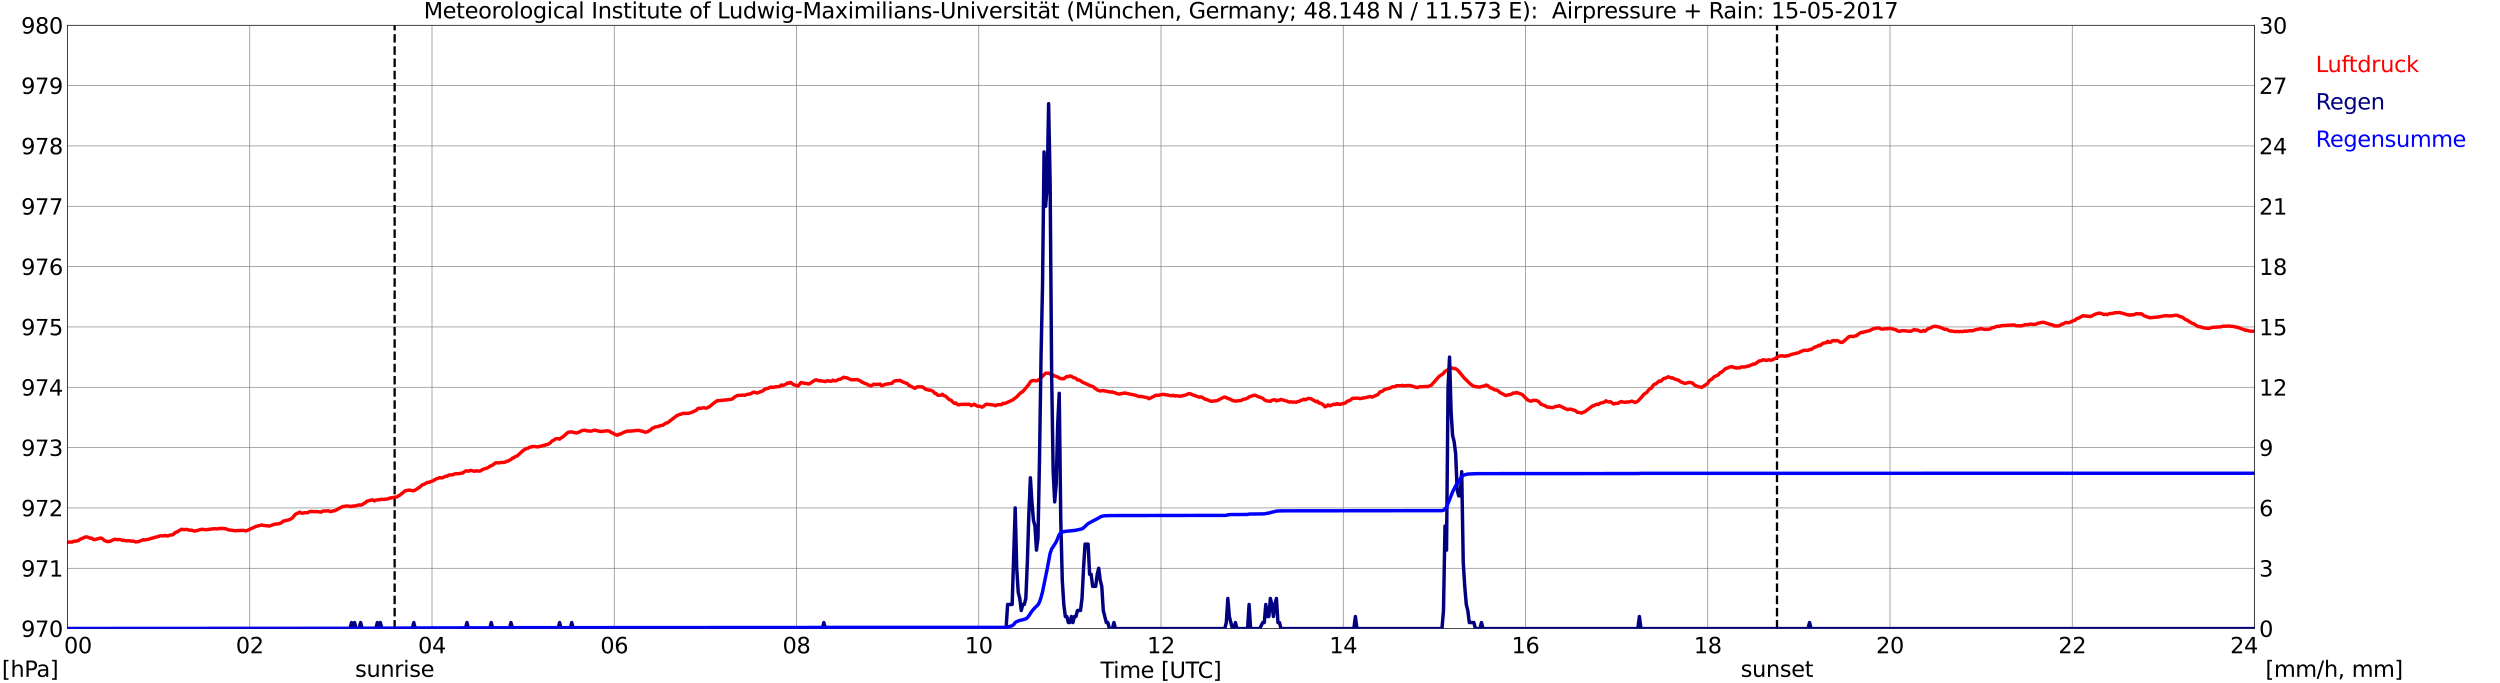 <?xml version="1.0" encoding="utf-8" standalone="no"?>
<!DOCTYPE svg PUBLIC "-//W3C//DTD SVG 1.1//EN"
  "http://www.w3.org/Graphics/SVG/1.1/DTD/svg11.dtd">
<svg xmlns:xlink="http://www.w3.org/1999/xlink" width="1085.4pt" height="296.64pt" viewBox="0 0 1085.4 296.64" xmlns="http://www.w3.org/2000/svg" version="1.1">
 <defs>
  <style type="text/css">*{stroke-linejoin: round; stroke-linecap: butt}</style>
 </defs>
 <g id="figure_1">
  <g id="patch_1">
   <path d="M 0 296.64 
L 1085.4 296.64 
L 1085.4 0 
L 0 0 
z
" style="fill: #ffffff"/>
  </g>
  <g id="axes_1">
   <g id="patch_2">
    <path d="M 29.306 272.909 
L 978.814 272.909 
L 978.814 10.976 
L 29.306 10.976 
z
" style="fill: #ffffff"/>
   </g>
   <g id="patch_3">
    <path d="M 978.814 272.909 
L 978.814 272.909 
L 978.814 10.976 
L 978.814 10.976 
z
" clip-path="url(#p0cf199c4e4)" style="fill: #d3d3d3; opacity: 0.25; stroke: #d3d3d3; stroke-linejoin: miter"/>
   </g>
   <g id="matplotlib.axis_1">
    <g id="xtick_1">
     <g id="line2d_1">
      <path d="M 29.306 272.909 
L 29.306 10.976 
" clip-path="url(#p0cf199c4e4)" style="fill: none; stroke: #808080; stroke-width: 0.3; stroke-linecap: square"/>
     </g>
     <g id="line2d_2"/>
     <g id="text_1">
      <!--    00 -->
      <g transform="translate(18.733 283.627) scale(0.095 -0.095)">
       <defs>
        <path id="DejaVuSans-20" transform="scale(0.016)"/>
        <path id="DejaVuSans-30" d="M 2034 4250 
Q 1547 4250 1301 3770 
Q 1056 3291 1056 2328 
Q 1056 1369 1301 889 
Q 1547 409 2034 409 
Q 2525 409 2770 889 
Q 3016 1369 3016 2328 
Q 3016 3291 2770 3770 
Q 2525 4250 2034 4250 
z
M 2034 4750 
Q 2819 4750 3233 4129 
Q 3647 3509 3647 2328 
Q 3647 1150 3233 529 
Q 2819 -91 2034 -91 
Q 1250 -91 836 529 
Q 422 1150 422 2328 
Q 422 3509 836 4129 
Q 1250 4750 2034 4750 
z
" transform="scale(0.016)"/>
       </defs>
       <use xlink:href="#DejaVuSans-20"/>
       <use xlink:href="#DejaVuSans-20" transform="translate(31.787 0)"/>
       <use xlink:href="#DejaVuSans-20" transform="translate(63.574 0)"/>
       <use xlink:href="#DejaVuSans-30" transform="translate(95.361 0)"/>
       <use xlink:href="#DejaVuSans-30" transform="translate(158.984 0)"/>
      </g>
     </g>
    </g>
    <g id="xtick_2">
     <g id="line2d_3">
      <path d="M 108.431 272.909 
L 108.431 10.976 
" clip-path="url(#p0cf199c4e4)" style="fill: none; stroke: #808080; stroke-width: 0.3; stroke-linecap: square"/>
     </g>
     <g id="line2d_4"/>
     <g id="text_2">
      <!-- 02 -->
      <g transform="translate(102.387 283.627) scale(0.095 -0.095)">
       <defs>
        <path id="DejaVuSans-32" d="M 1228 531 
L 3431 531 
L 3431 0 
L 469 0 
L 469 531 
Q 828 903 1448 1529 
Q 2069 2156 2228 2338 
Q 2531 2678 2651 2914 
Q 2772 3150 2772 3378 
Q 2772 3750 2511 3984 
Q 2250 4219 1831 4219 
Q 1534 4219 1204 4116 
Q 875 4013 500 3803 
L 500 4441 
Q 881 4594 1212 4672 
Q 1544 4750 1819 4750 
Q 2544 4750 2975 4387 
Q 3406 4025 3406 3419 
Q 3406 3131 3298 2873 
Q 3191 2616 2906 2266 
Q 2828 2175 2409 1742 
Q 1991 1309 1228 531 
z
" transform="scale(0.016)"/>
       </defs>
       <use xlink:href="#DejaVuSans-30"/>
       <use xlink:href="#DejaVuSans-32" transform="translate(63.623 0)"/>
      </g>
     </g>
    </g>
    <g id="xtick_3">
     <g id="line2d_5">
      <path d="M 187.557 272.909 
L 187.557 10.976 
" clip-path="url(#p0cf199c4e4)" style="fill: none; stroke: #808080; stroke-width: 0.3; stroke-linecap: square"/>
     </g>
     <g id="line2d_6"/>
     <g id="text_3">
      <!-- 04 -->
      <g transform="translate(181.513 283.627) scale(0.095 -0.095)">
       <defs>
        <path id="DejaVuSans-34" d="M 2419 4116 
L 825 1625 
L 2419 1625 
L 2419 4116 
z
M 2253 4666 
L 3047 4666 
L 3047 1625 
L 3713 1625 
L 3713 1100 
L 3047 1100 
L 3047 0 
L 2419 0 
L 2419 1100 
L 313 1100 
L 313 1709 
L 2253 4666 
z
" transform="scale(0.016)"/>
       </defs>
       <use xlink:href="#DejaVuSans-30"/>
       <use xlink:href="#DejaVuSans-34" transform="translate(63.623 0)"/>
      </g>
     </g>
    </g>
    <g id="xtick_4">
     <g id="line2d_7">
      <path d="M 266.683 272.909 
L 266.683 10.976 
" clip-path="url(#p0cf199c4e4)" style="fill: none; stroke: #808080; stroke-width: 0.3; stroke-linecap: square"/>
     </g>
     <g id="line2d_8"/>
     <g id="text_4">
      <!-- 06 -->
      <g transform="translate(260.638 283.627) scale(0.095 -0.095)">
       <defs>
        <path id="DejaVuSans-36" d="M 2113 2584 
Q 1688 2584 1439 2293 
Q 1191 2003 1191 1497 
Q 1191 994 1439 701 
Q 1688 409 2113 409 
Q 2538 409 2786 701 
Q 3034 994 3034 1497 
Q 3034 2003 2786 2293 
Q 2538 2584 2113 2584 
z
M 3366 4563 
L 3366 3988 
Q 3128 4100 2886 4159 
Q 2644 4219 2406 4219 
Q 1781 4219 1451 3797 
Q 1122 3375 1075 2522 
Q 1259 2794 1537 2939 
Q 1816 3084 2150 3084 
Q 2853 3084 3261 2657 
Q 3669 2231 3669 1497 
Q 3669 778 3244 343 
Q 2819 -91 2113 -91 
Q 1303 -91 875 529 
Q 447 1150 447 2328 
Q 447 3434 972 4092 
Q 1497 4750 2381 4750 
Q 2619 4750 2861 4703 
Q 3103 4656 3366 4563 
z
" transform="scale(0.016)"/>
       </defs>
       <use xlink:href="#DejaVuSans-30"/>
       <use xlink:href="#DejaVuSans-36" transform="translate(63.623 0)"/>
      </g>
     </g>
    </g>
    <g id="xtick_5">
     <g id="line2d_9">
      <path d="M 345.808 272.909 
L 345.808 10.976 
" clip-path="url(#p0cf199c4e4)" style="fill: none; stroke: #808080; stroke-width: 0.3; stroke-linecap: square"/>
     </g>
     <g id="line2d_10"/>
     <g id="text_5">
      <!-- 08 -->
      <g transform="translate(339.764 283.627) scale(0.095 -0.095)">
       <defs>
        <path id="DejaVuSans-38" d="M 2034 2216 
Q 1584 2216 1326 1975 
Q 1069 1734 1069 1313 
Q 1069 891 1326 650 
Q 1584 409 2034 409 
Q 2484 409 2743 651 
Q 3003 894 3003 1313 
Q 3003 1734 2745 1975 
Q 2488 2216 2034 2216 
z
M 1403 2484 
Q 997 2584 770 2862 
Q 544 3141 544 3541 
Q 544 4100 942 4425 
Q 1341 4750 2034 4750 
Q 2731 4750 3128 4425 
Q 3525 4100 3525 3541 
Q 3525 3141 3298 2862 
Q 3072 2584 2669 2484 
Q 3125 2378 3379 2068 
Q 3634 1759 3634 1313 
Q 3634 634 3220 271 
Q 2806 -91 2034 -91 
Q 1263 -91 848 271 
Q 434 634 434 1313 
Q 434 1759 690 2068 
Q 947 2378 1403 2484 
z
M 1172 3481 
Q 1172 3119 1398 2916 
Q 1625 2713 2034 2713 
Q 2441 2713 2670 2916 
Q 2900 3119 2900 3481 
Q 2900 3844 2670 4047 
Q 2441 4250 2034 4250 
Q 1625 4250 1398 4047 
Q 1172 3844 1172 3481 
z
" transform="scale(0.016)"/>
       </defs>
       <use xlink:href="#DejaVuSans-30"/>
       <use xlink:href="#DejaVuSans-38" transform="translate(63.623 0)"/>
      </g>
     </g>
    </g>
    <g id="xtick_6">
     <g id="line2d_11">
      <path d="M 424.934 272.909 
L 424.934 10.976 
" clip-path="url(#p0cf199c4e4)" style="fill: none; stroke: #808080; stroke-width: 0.3; stroke-linecap: square"/>
     </g>
     <g id="line2d_12"/>
     <g id="text_6">
      <!-- 10 -->
      <g transform="translate(418.89 283.627) scale(0.095 -0.095)">
       <defs>
        <path id="DejaVuSans-31" d="M 794 531 
L 1825 531 
L 1825 4091 
L 703 3866 
L 703 4441 
L 1819 4666 
L 2450 4666 
L 2450 531 
L 3481 531 
L 3481 0 
L 794 0 
L 794 531 
z
" transform="scale(0.016)"/>
       </defs>
       <use xlink:href="#DejaVuSans-31"/>
       <use xlink:href="#DejaVuSans-30" transform="translate(63.623 0)"/>
      </g>
     </g>
    </g>
    <g id="xtick_7">
     <g id="line2d_13">
      <path d="M 504.06 272.909 
L 504.06 10.976 
" clip-path="url(#p0cf199c4e4)" style="fill: none; stroke: #808080; stroke-width: 0.3; stroke-linecap: square"/>
     </g>
     <g id="line2d_14"/>
     <g id="text_7">
      <!-- 12 -->
      <g transform="translate(498.015 283.627) scale(0.095 -0.095)">
       <use xlink:href="#DejaVuSans-31"/>
       <use xlink:href="#DejaVuSans-32" transform="translate(63.623 0)"/>
      </g>
     </g>
    </g>
    <g id="xtick_8">
     <g id="line2d_15">
      <path d="M 583.185 272.909 
L 583.185 10.976 
" clip-path="url(#p0cf199c4e4)" style="fill: none; stroke: #808080; stroke-width: 0.3; stroke-linecap: square"/>
     </g>
     <g id="line2d_16"/>
     <g id="text_8">
      <!-- 14 -->
      <g transform="translate(577.141 283.627) scale(0.095 -0.095)">
       <use xlink:href="#DejaVuSans-31"/>
       <use xlink:href="#DejaVuSans-34" transform="translate(63.623 0)"/>
      </g>
     </g>
    </g>
    <g id="xtick_9">
     <g id="line2d_17">
      <path d="M 662.311 272.909 
L 662.311 10.976 
" clip-path="url(#p0cf199c4e4)" style="fill: none; stroke: #808080; stroke-width: 0.3; stroke-linecap: square"/>
     </g>
     <g id="line2d_18"/>
     <g id="text_9">
      <!-- 16 -->
      <g transform="translate(656.267 283.627) scale(0.095 -0.095)">
       <use xlink:href="#DejaVuSans-31"/>
       <use xlink:href="#DejaVuSans-36" transform="translate(63.623 0)"/>
      </g>
     </g>
    </g>
    <g id="xtick_10">
     <g id="line2d_19">
      <path d="M 741.437 272.909 
L 741.437 10.976 
" clip-path="url(#p0cf199c4e4)" style="fill: none; stroke: #808080; stroke-width: 0.3; stroke-linecap: square"/>
     </g>
     <g id="line2d_20"/>
     <g id="text_10">
      <!-- 18 -->
      <g transform="translate(735.392 283.627) scale(0.095 -0.095)">
       <use xlink:href="#DejaVuSans-31"/>
       <use xlink:href="#DejaVuSans-38" transform="translate(63.623 0)"/>
      </g>
     </g>
    </g>
    <g id="xtick_11">
     <g id="line2d_21">
      <path d="M 820.562 272.909 
L 820.562 10.976 
" clip-path="url(#p0cf199c4e4)" style="fill: none; stroke: #808080; stroke-width: 0.3; stroke-linecap: square"/>
     </g>
     <g id="line2d_22"/>
     <g id="text_11">
      <!-- 20 -->
      <g transform="translate(814.518 283.627) scale(0.095 -0.095)">
       <use xlink:href="#DejaVuSans-32"/>
       <use xlink:href="#DejaVuSans-30" transform="translate(63.623 0)"/>
      </g>
     </g>
    </g>
    <g id="xtick_12">
     <g id="line2d_23">
      <path d="M 899.688 272.909 
L 899.688 10.976 
" clip-path="url(#p0cf199c4e4)" style="fill: none; stroke: #808080; stroke-width: 0.3; stroke-linecap: square"/>
     </g>
     <g id="line2d_24"/>
     <g id="text_12">
      <!-- 22 -->
      <g transform="translate(893.644 283.627) scale(0.095 -0.095)">
       <use xlink:href="#DejaVuSans-32"/>
       <use xlink:href="#DejaVuSans-32" transform="translate(63.623 0)"/>
      </g>
     </g>
    </g>
    <g id="xtick_13">
     <g id="line2d_25">
      <path d="M 978.814 272.909 
L 978.814 10.976 
" clip-path="url(#p0cf199c4e4)" style="fill: none; stroke: #808080; stroke-width: 0.3; stroke-linecap: square"/>
     </g>
     <g id="line2d_26"/>
     <g id="text_13">
      <!-- 24    -->
      <g transform="translate(968.241 283.627) scale(0.095 -0.095)">
       <use xlink:href="#DejaVuSans-32"/>
       <use xlink:href="#DejaVuSans-34" transform="translate(63.623 0)"/>
       <use xlink:href="#DejaVuSans-20" transform="translate(127.246 0)"/>
       <use xlink:href="#DejaVuSans-20" transform="translate(159.033 0)"/>
       <use xlink:href="#DejaVuSans-20" transform="translate(190.82 0)"/>
      </g>
     </g>
    </g>
    <g id="text_14">
     <!-- Time [UTC] -->
     <g transform="translate(477.806 294.322) scale(0.095 -0.095)">
      <defs>
       <path id="DejaVuSans-54" d="M -19 4666 
L 3928 4666 
L 3928 4134 
L 2272 4134 
L 2272 0 
L 1638 0 
L 1638 4134 
L -19 4134 
L -19 4666 
z
" transform="scale(0.016)"/>
       <path id="DejaVuSans-69" d="M 603 3500 
L 1178 3500 
L 1178 0 
L 603 0 
L 603 3500 
z
M 603 4863 
L 1178 4863 
L 1178 4134 
L 603 4134 
L 603 4863 
z
" transform="scale(0.016)"/>
       <path id="DejaVuSans-6d" d="M 3328 2828 
Q 3544 3216 3844 3400 
Q 4144 3584 4550 3584 
Q 5097 3584 5394 3201 
Q 5691 2819 5691 2113 
L 5691 0 
L 5113 0 
L 5113 2094 
Q 5113 2597 4934 2840 
Q 4756 3084 4391 3084 
Q 3944 3084 3684 2787 
Q 3425 2491 3425 1978 
L 3425 0 
L 2847 0 
L 2847 2094 
Q 2847 2600 2669 2842 
Q 2491 3084 2119 3084 
Q 1678 3084 1418 2786 
Q 1159 2488 1159 1978 
L 1159 0 
L 581 0 
L 581 3500 
L 1159 3500 
L 1159 2956 
Q 1356 3278 1631 3431 
Q 1906 3584 2284 3584 
Q 2666 3584 2933 3390 
Q 3200 3197 3328 2828 
z
" transform="scale(0.016)"/>
       <path id="DejaVuSans-65" d="M 3597 1894 
L 3597 1613 
L 953 1613 
Q 991 1019 1311 708 
Q 1631 397 2203 397 
Q 2534 397 2845 478 
Q 3156 559 3463 722 
L 3463 178 
Q 3153 47 2828 -22 
Q 2503 -91 2169 -91 
Q 1331 -91 842 396 
Q 353 884 353 1716 
Q 353 2575 817 3079 
Q 1281 3584 2069 3584 
Q 2775 3584 3186 3129 
Q 3597 2675 3597 1894 
z
M 3022 2063 
Q 3016 2534 2758 2815 
Q 2500 3097 2075 3097 
Q 1594 3097 1305 2825 
Q 1016 2553 972 2059 
L 3022 2063 
z
" transform="scale(0.016)"/>
       <path id="DejaVuSans-5b" d="M 550 4863 
L 1875 4863 
L 1875 4416 
L 1125 4416 
L 1125 -397 
L 1875 -397 
L 1875 -844 
L 550 -844 
L 550 4863 
z
" transform="scale(0.016)"/>
       <path id="DejaVuSans-55" d="M 556 4666 
L 1191 4666 
L 1191 1831 
Q 1191 1081 1462 751 
Q 1734 422 2344 422 
Q 2950 422 3222 751 
Q 3494 1081 3494 1831 
L 3494 4666 
L 4128 4666 
L 4128 1753 
Q 4128 841 3676 375 
Q 3225 -91 2344 -91 
Q 1459 -91 1007 375 
Q 556 841 556 1753 
L 556 4666 
z
" transform="scale(0.016)"/>
       <path id="DejaVuSans-43" d="M 4122 4306 
L 4122 3641 
Q 3803 3938 3442 4084 
Q 3081 4231 2675 4231 
Q 1875 4231 1450 3742 
Q 1025 3253 1025 2328 
Q 1025 1406 1450 917 
Q 1875 428 2675 428 
Q 3081 428 3442 575 
Q 3803 722 4122 1019 
L 4122 359 
Q 3791 134 3420 21 
Q 3050 -91 2638 -91 
Q 1578 -91 968 557 
Q 359 1206 359 2328 
Q 359 3453 968 4101 
Q 1578 4750 2638 4750 
Q 3056 4750 3426 4639 
Q 3797 4528 4122 4306 
z
" transform="scale(0.016)"/>
       <path id="DejaVuSans-5d" d="M 1947 4863 
L 1947 -844 
L 622 -844 
L 622 -397 
L 1369 -397 
L 1369 4416 
L 622 4416 
L 622 4863 
L 1947 4863 
z
" transform="scale(0.016)"/>
      </defs>
      <use xlink:href="#DejaVuSans-54"/>
      <use xlink:href="#DejaVuSans-69" transform="translate(57.959 0)"/>
      <use xlink:href="#DejaVuSans-6d" transform="translate(85.742 0)"/>
      <use xlink:href="#DejaVuSans-65" transform="translate(183.154 0)"/>
      <use xlink:href="#DejaVuSans-20" transform="translate(244.678 0)"/>
      <use xlink:href="#DejaVuSans-5b" transform="translate(276.465 0)"/>
      <use xlink:href="#DejaVuSans-55" transform="translate(315.479 0)"/>
      <use xlink:href="#DejaVuSans-54" transform="translate(388.672 0)"/>
      <use xlink:href="#DejaVuSans-43" transform="translate(443.881 0)"/>
      <use xlink:href="#DejaVuSans-5d" transform="translate(513.705 0)"/>
     </g>
    </g>
   </g>
   <g id="matplotlib.axis_2">
    <g id="ytick_1">
     <g id="line2d_27">
      <path d="M 29.306 272.909 
L 978.814 272.909 
" clip-path="url(#p0cf199c4e4)" style="fill: none; stroke: #808080; stroke-width: 0.3; stroke-linecap: square"/>
     </g>
     <g id="line2d_28"/>
     <g id="text_15">
      <!-- 970 -->
      <g transform="translate(9.173 276.518) scale(0.095 -0.095)">
       <defs>
        <path id="DejaVuSans-39" d="M 703 97 
L 703 672 
Q 941 559 1184 500 
Q 1428 441 1663 441 
Q 2288 441 2617 861 
Q 2947 1281 2994 2138 
Q 2813 1869 2534 1725 
Q 2256 1581 1919 1581 
Q 1219 1581 811 2004 
Q 403 2428 403 3163 
Q 403 3881 828 4315 
Q 1253 4750 1959 4750 
Q 2769 4750 3195 4129 
Q 3622 3509 3622 2328 
Q 3622 1225 3098 567 
Q 2575 -91 1691 -91 
Q 1453 -91 1209 -44 
Q 966 3 703 97 
z
M 1959 2075 
Q 2384 2075 2632 2365 
Q 2881 2656 2881 3163 
Q 2881 3666 2632 3958 
Q 2384 4250 1959 4250 
Q 1534 4250 1286 3958 
Q 1038 3666 1038 3163 
Q 1038 2656 1286 2365 
Q 1534 2075 1959 2075 
z
" transform="scale(0.016)"/>
        <path id="DejaVuSans-37" d="M 525 4666 
L 3525 4666 
L 3525 4397 
L 1831 0 
L 1172 0 
L 2766 4134 
L 525 4134 
L 525 4666 
z
" transform="scale(0.016)"/>
       </defs>
       <use xlink:href="#DejaVuSans-39"/>
       <use xlink:href="#DejaVuSans-37" transform="translate(63.623 0)"/>
       <use xlink:href="#DejaVuSans-30" transform="translate(127.246 0)"/>
      </g>
     </g>
    </g>
    <g id="ytick_2">
     <g id="line2d_29">
      <path d="M 29.306 246.715 
L 978.814 246.715 
" clip-path="url(#p0cf199c4e4)" style="fill: none; stroke: #808080; stroke-width: 0.3; stroke-linecap: square"/>
     </g>
     <g id="line2d_30"/>
     <g id="text_16">
      <!-- 971 -->
      <g transform="translate(9.173 250.325) scale(0.095 -0.095)">
       <use xlink:href="#DejaVuSans-39"/>
       <use xlink:href="#DejaVuSans-37" transform="translate(63.623 0)"/>
       <use xlink:href="#DejaVuSans-31" transform="translate(127.246 0)"/>
      </g>
     </g>
    </g>
    <g id="ytick_3">
     <g id="line2d_31">
      <path d="M 29.306 220.522 
L 978.814 220.522 
" clip-path="url(#p0cf199c4e4)" style="fill: none; stroke: #808080; stroke-width: 0.3; stroke-linecap: square"/>
     </g>
     <g id="line2d_32"/>
     <g id="text_17">
      <!-- 972 -->
      <g transform="translate(9.173 224.131) scale(0.095 -0.095)">
       <use xlink:href="#DejaVuSans-39"/>
       <use xlink:href="#DejaVuSans-37" transform="translate(63.623 0)"/>
       <use xlink:href="#DejaVuSans-32" transform="translate(127.246 0)"/>
      </g>
     </g>
    </g>
    <g id="ytick_4">
     <g id="line2d_33">
      <path d="M 29.306 194.329 
L 978.814 194.329 
" clip-path="url(#p0cf199c4e4)" style="fill: none; stroke: #808080; stroke-width: 0.3; stroke-linecap: square"/>
     </g>
     <g id="line2d_34"/>
     <g id="text_18">
      <!-- 973 -->
      <g transform="translate(9.173 197.938) scale(0.095 -0.095)">
       <defs>
        <path id="DejaVuSans-33" d="M 2597 2516 
Q 3050 2419 3304 2112 
Q 3559 1806 3559 1356 
Q 3559 666 3084 287 
Q 2609 -91 1734 -91 
Q 1441 -91 1130 -33 
Q 819 25 488 141 
L 488 750 
Q 750 597 1062 519 
Q 1375 441 1716 441 
Q 2309 441 2620 675 
Q 2931 909 2931 1356 
Q 2931 1769 2642 2001 
Q 2353 2234 1838 2234 
L 1294 2234 
L 1294 2753 
L 1863 2753 
Q 2328 2753 2575 2939 
Q 2822 3125 2822 3475 
Q 2822 3834 2567 4026 
Q 2313 4219 1838 4219 
Q 1578 4219 1281 4162 
Q 984 4106 628 3988 
L 628 4550 
Q 988 4650 1302 4700 
Q 1616 4750 1894 4750 
Q 2613 4750 3031 4423 
Q 3450 4097 3450 3541 
Q 3450 3153 3228 2886 
Q 3006 2619 2597 2516 
z
" transform="scale(0.016)"/>
       </defs>
       <use xlink:href="#DejaVuSans-39"/>
       <use xlink:href="#DejaVuSans-37" transform="translate(63.623 0)"/>
       <use xlink:href="#DejaVuSans-33" transform="translate(127.246 0)"/>
      </g>
     </g>
    </g>
    <g id="ytick_5">
     <g id="line2d_35">
      <path d="M 29.306 168.136 
L 978.814 168.136 
" clip-path="url(#p0cf199c4e4)" style="fill: none; stroke: #808080; stroke-width: 0.3; stroke-linecap: square"/>
     </g>
     <g id="line2d_36"/>
     <g id="text_19">
      <!-- 974 -->
      <g transform="translate(9.173 171.745) scale(0.095 -0.095)">
       <use xlink:href="#DejaVuSans-39"/>
       <use xlink:href="#DejaVuSans-37" transform="translate(63.623 0)"/>
       <use xlink:href="#DejaVuSans-34" transform="translate(127.246 0)"/>
      </g>
     </g>
    </g>
    <g id="ytick_6">
     <g id="line2d_37">
      <path d="M 29.306 141.942 
L 978.814 141.942 
" clip-path="url(#p0cf199c4e4)" style="fill: none; stroke: #808080; stroke-width: 0.3; stroke-linecap: square"/>
     </g>
     <g id="line2d_38"/>
     <g id="text_20">
      <!-- 975 -->
      <g transform="translate(9.173 145.551) scale(0.095 -0.095)">
       <defs>
        <path id="DejaVuSans-35" d="M 691 4666 
L 3169 4666 
L 3169 4134 
L 1269 4134 
L 1269 2991 
Q 1406 3038 1543 3061 
Q 1681 3084 1819 3084 
Q 2600 3084 3056 2656 
Q 3513 2228 3513 1497 
Q 3513 744 3044 326 
Q 2575 -91 1722 -91 
Q 1428 -91 1123 -41 
Q 819 9 494 109 
L 494 744 
Q 775 591 1075 516 
Q 1375 441 1709 441 
Q 2250 441 2565 725 
Q 2881 1009 2881 1497 
Q 2881 1984 2565 2268 
Q 2250 2553 1709 2553 
Q 1456 2553 1204 2497 
Q 953 2441 691 2322 
L 691 4666 
z
" transform="scale(0.016)"/>
       </defs>
       <use xlink:href="#DejaVuSans-39"/>
       <use xlink:href="#DejaVuSans-37" transform="translate(63.623 0)"/>
       <use xlink:href="#DejaVuSans-35" transform="translate(127.246 0)"/>
      </g>
     </g>
    </g>
    <g id="ytick_7">
     <g id="line2d_39">
      <path d="M 29.306 115.749 
L 978.814 115.749 
" clip-path="url(#p0cf199c4e4)" style="fill: none; stroke: #808080; stroke-width: 0.3; stroke-linecap: square"/>
     </g>
     <g id="line2d_40"/>
     <g id="text_21">
      <!-- 976 -->
      <g transform="translate(9.173 119.358) scale(0.095 -0.095)">
       <use xlink:href="#DejaVuSans-39"/>
       <use xlink:href="#DejaVuSans-37" transform="translate(63.623 0)"/>
       <use xlink:href="#DejaVuSans-36" transform="translate(127.246 0)"/>
      </g>
     </g>
    </g>
    <g id="ytick_8">
     <g id="line2d_41">
      <path d="M 29.306 89.556 
L 978.814 89.556 
" clip-path="url(#p0cf199c4e4)" style="fill: none; stroke: #808080; stroke-width: 0.3; stroke-linecap: square"/>
     </g>
     <g id="line2d_42"/>
     <g id="text_22">
      <!-- 977 -->
      <g transform="translate(9.173 93.165) scale(0.095 -0.095)">
       <use xlink:href="#DejaVuSans-39"/>
       <use xlink:href="#DejaVuSans-37" transform="translate(63.623 0)"/>
       <use xlink:href="#DejaVuSans-37" transform="translate(127.246 0)"/>
      </g>
     </g>
    </g>
    <g id="ytick_9">
     <g id="line2d_43">
      <path d="M 29.306 63.362 
L 978.814 63.362 
" clip-path="url(#p0cf199c4e4)" style="fill: none; stroke: #808080; stroke-width: 0.3; stroke-linecap: square"/>
     </g>
     <g id="line2d_44"/>
     <g id="text_23">
      <!-- 978 -->
      <g transform="translate(9.173 66.972) scale(0.095 -0.095)">
       <use xlink:href="#DejaVuSans-39"/>
       <use xlink:href="#DejaVuSans-37" transform="translate(63.623 0)"/>
       <use xlink:href="#DejaVuSans-38" transform="translate(127.246 0)"/>
      </g>
     </g>
    </g>
    <g id="ytick_10">
     <g id="line2d_45">
      <path d="M 29.306 37.169 
L 978.814 37.169 
" clip-path="url(#p0cf199c4e4)" style="fill: none; stroke: #808080; stroke-width: 0.3; stroke-linecap: square"/>
     </g>
     <g id="line2d_46"/>
     <g id="text_24">
      <!-- 979 -->
      <g transform="translate(9.173 40.778) scale(0.095 -0.095)">
       <use xlink:href="#DejaVuSans-39"/>
       <use xlink:href="#DejaVuSans-37" transform="translate(63.623 0)"/>
       <use xlink:href="#DejaVuSans-39" transform="translate(127.246 0)"/>
      </g>
     </g>
    </g>
    <g id="ytick_11">
     <g id="line2d_47">
      <path d="M 29.306 10.976 
L 978.814 10.976 
" clip-path="url(#p0cf199c4e4)" style="fill: none; stroke: #808080; stroke-width: 0.3; stroke-linecap: square"/>
     </g>
     <g id="line2d_48"/>
     <g id="text_25">
      <!-- 980 -->
      <g transform="translate(9.173 14.585) scale(0.095 -0.095)">
       <use xlink:href="#DejaVuSans-39"/>
       <use xlink:href="#DejaVuSans-38" transform="translate(63.623 0)"/>
       <use xlink:href="#DejaVuSans-30" transform="translate(127.246 0)"/>
      </g>
     </g>
    </g>
   </g>
   <g id="line2d_49">
    <path d="M 171.336 272.909 
L 171.336 10.976 
" clip-path="url(#p0cf199c4e4)" style="fill: none; stroke-dasharray: 3.7,1.6; stroke-dashoffset: 0; stroke: #000000"/>
   </g>
   <g id="line2d_50">
    <path d="M 771.504 272.909 
L 771.504 10.976 
" clip-path="url(#p0cf199c4e4)" style="fill: none; stroke-dasharray: 3.7,1.6; stroke-dashoffset: 0; stroke: #000000"/>
   </g>
   <g id="line2d_51">
    <path d="M 29.306 235.365 
L 31.284 235.348 
L 31.943 235.033 
L 33.921 234.771 
L 34.581 234.247 
L 37.218 233.095 
L 37.878 233.147 
L 39.197 233.671 
L 39.856 233.671 
L 40.515 234.195 
L 41.175 234.3 
L 41.834 234.038 
L 42.493 233.986 
L 43.153 233.671 
L 43.812 233.566 
L 44.472 233.881 
L 45.131 234.509 
L 46.45 235.138 
L 47.768 235.033 
L 49.087 234.405 
L 49.747 234.143 
L 51.065 234.3 
L 51.725 234.195 
L 52.384 234.3 
L 53.043 234.614 
L 53.703 234.562 
L 55.022 234.824 
L 56.34 234.771 
L 57 234.981 
L 57.659 234.876 
L 58.978 235.295 
L 60.297 235.086 
L 62.275 234.3 
L 62.934 234.457 
L 63.594 234.247 
L 64.253 234.195 
L 65.572 233.776 
L 68.869 232.885 
L 69.528 232.623 
L 70.847 232.676 
L 71.506 232.466 
L 72.825 232.728 
L 73.484 232.414 
L 74.144 232.257 
L 74.803 232.257 
L 75.462 231.838 
L 76.122 231.157 
L 76.781 231 
L 78.759 229.795 
L 80.078 229.952 
L 80.737 229.847 
L 81.397 229.899 
L 82.056 230.161 
L 83.375 230.214 
L 84.034 230.476 
L 84.694 230.58 
L 87.331 229.847 
L 87.991 229.795 
L 89.309 230.004 
L 91.947 229.69 
L 92.606 229.533 
L 94.584 229.637 
L 95.244 229.376 
L 95.903 229.48 
L 96.563 229.376 
L 97.222 229.533 
L 97.881 229.533 
L 99.2 230.057 
L 101.178 230.266 
L 101.838 230.423 
L 105.135 230.266 
L 105.794 230.266 
L 106.453 230.476 
L 107.113 230.423 
L 111.069 228.59 
L 113.047 228.066 
L 113.707 227.909 
L 114.366 228.118 
L 117.003 228.38 
L 118.982 227.647 
L 120.96 227.385 
L 121.619 227.228 
L 122.278 226.861 
L 122.938 226.285 
L 125.575 225.656 
L 126.894 224.923 
L 128.213 223.299 
L 130.191 222.356 
L 130.85 222.775 
L 131.51 222.827 
L 132.169 222.565 
L 133.488 222.618 
L 134.147 222.251 
L 134.807 222.041 
L 136.125 222.146 
L 137.444 222.094 
L 139.422 222.356 
L 140.082 221.884 
L 142.719 221.779 
L 143.379 222.146 
L 144.038 222.041 
L 144.697 221.779 
L 145.357 221.727 
L 146.676 221.046 
L 147.335 220.627 
L 147.994 220.365 
L 148.654 219.946 
L 150.632 219.684 
L 152.61 219.894 
L 153.269 219.684 
L 153.929 219.736 
L 155.907 219.213 
L 156.566 219.317 
L 157.226 219.108 
L 157.885 218.636 
L 158.544 218.322 
L 159.204 217.641 
L 161.182 217.117 
L 161.841 217.012 
L 162.501 217.484 
L 163.16 217.117 
L 165.138 216.907 
L 165.798 216.698 
L 166.457 216.855 
L 168.435 216.593 
L 169.094 216.279 
L 172.391 215.703 
L 173.051 215.231 
L 173.71 214.917 
L 175.688 213.24 
L 176.348 212.979 
L 177.666 212.769 
L 178.985 213.031 
L 179.645 213.083 
L 180.963 212.35 
L 181.623 211.826 
L 182.282 211.512 
L 182.941 210.778 
L 183.601 210.412 
L 184.26 210.202 
L 185.579 209.416 
L 186.238 209.416 
L 187.557 208.892 
L 188.217 208.683 
L 188.876 208.159 
L 190.854 207.373 
L 191.513 207.478 
L 192.173 207.426 
L 193.492 206.744 
L 194.151 206.744 
L 194.81 206.273 
L 196.788 206.063 
L 197.448 205.697 
L 199.426 205.644 
L 200.085 205.435 
L 200.745 205.435 
L 202.063 204.544 
L 202.723 204.387 
L 203.382 204.597 
L 204.042 204.282 
L 204.701 204.282 
L 206.02 204.649 
L 206.679 204.387 
L 207.998 204.544 
L 208.657 204.439 
L 209.317 203.916 
L 210.635 203.444 
L 211.295 203.287 
L 211.954 202.973 
L 212.614 202.501 
L 213.932 201.873 
L 215.251 200.877 
L 216.57 200.982 
L 217.229 200.825 
L 219.207 200.72 
L 219.867 200.249 
L 220.526 200.249 
L 221.186 199.777 
L 221.845 199.515 
L 222.504 198.887 
L 223.164 198.677 
L 223.823 198.205 
L 224.482 197.996 
L 227.12 195.586 
L 228.439 194.748 
L 229.098 194.748 
L 229.757 194.224 
L 231.076 193.91 
L 232.395 193.857 
L 233.054 194.015 
L 233.714 194.015 
L 234.373 193.753 
L 235.033 193.753 
L 235.692 193.386 
L 236.351 193.386 
L 237.011 193.019 
L 237.67 193.019 
L 238.989 192.233 
L 239.648 191.448 
L 240.308 191.186 
L 240.967 190.662 
L 241.626 190.452 
L 242.286 190.452 
L 242.945 190.662 
L 243.604 190.086 
L 244.264 189.771 
L 245.583 188.619 
L 246.242 187.99 
L 246.901 187.623 
L 248.22 187.519 
L 250.198 187.99 
L 250.858 187.833 
L 252.836 186.89 
L 254.155 186.785 
L 254.814 187.1 
L 255.473 187.047 
L 256.133 187.204 
L 256.792 187.152 
L 258.111 186.733 
L 260.748 187.361 
L 263.386 187.047 
L 264.705 187.204 
L 265.364 187.781 
L 266.023 187.99 
L 266.683 188.462 
L 268.002 188.985 
L 268.661 188.566 
L 269.32 188.462 
L 270.639 187.781 
L 272.617 187.1 
L 273.277 187.204 
L 277.233 186.838 
L 278.552 187.204 
L 279.211 187.257 
L 279.87 187.623 
L 280.53 187.623 
L 281.189 187.414 
L 282.508 186.628 
L 283.167 185.947 
L 283.827 185.737 
L 284.486 185.318 
L 285.805 185.214 
L 286.464 184.847 
L 287.783 184.585 
L 289.102 183.694 
L 289.761 183.59 
L 293.717 180.551 
L 295.036 179.923 
L 295.696 179.818 
L 296.355 179.503 
L 298.333 179.451 
L 298.992 179.451 
L 300.311 179.032 
L 302.289 178.141 
L 302.949 177.408 
L 303.608 177.198 
L 304.267 177.303 
L 305.586 176.989 
L 306.246 177.198 
L 306.905 177.146 
L 308.224 176.413 
L 310.202 174.789 
L 311.521 173.898 
L 312.18 173.95 
L 314.158 173.741 
L 317.455 173.374 
L 318.114 173.112 
L 318.774 172.484 
L 320.093 171.698 
L 322.071 171.593 
L 322.73 171.541 
L 323.39 171.645 
L 324.049 171.331 
L 326.027 170.912 
L 326.686 170.493 
L 327.346 170.231 
L 328.665 170.65 
L 331.302 169.655 
L 331.961 169.026 
L 332.621 168.712 
L 333.28 168.712 
L 334.599 168.031 
L 335.918 168.188 
L 336.577 167.926 
L 337.236 167.978 
L 337.896 167.821 
L 338.555 167.821 
L 339.215 167.14 
L 339.874 167.35 
L 341.193 166.826 
L 341.852 166.302 
L 342.512 166.407 
L 343.171 165.988 
L 344.49 166.983 
L 346.468 167.612 
L 347.787 166.092 
L 349.105 166.354 
L 350.424 166.564 
L 351.083 166.721 
L 351.743 166.407 
L 353.721 165.097 
L 354.38 164.888 
L 355.699 165.359 
L 356.359 165.307 
L 358.337 165.673 
L 358.996 165.307 
L 360.974 165.516 
L 361.634 165.045 
L 362.293 165.359 
L 362.952 165.307 
L 364.271 164.678 
L 364.93 164.626 
L 366.249 163.787 
L 366.909 163.997 
L 367.568 163.997 
L 369.546 164.888 
L 372.184 164.783 
L 373.502 165.359 
L 374.162 165.883 
L 374.821 166.092 
L 375.481 166.512 
L 376.14 166.616 
L 376.799 167.088 
L 377.459 167.245 
L 378.118 167.559 
L 379.437 166.774 
L 380.096 166.931 
L 380.756 166.826 
L 381.415 166.931 
L 382.074 166.721 
L 382.734 167.507 
L 384.053 166.983 
L 384.712 166.774 
L 386.69 166.512 
L 387.349 166.354 
L 388.009 165.569 
L 389.328 165.202 
L 389.987 165.307 
L 390.646 165.097 
L 391.965 165.831 
L 393.943 166.564 
L 394.603 167.297 
L 397.24 168.607 
L 397.899 168.136 
L 398.559 167.926 
L 400.537 167.978 
L 401.856 169.026 
L 402.515 169.131 
L 403.175 169.393 
L 403.834 169.34 
L 405.153 169.917 
L 405.812 170.755 
L 406.471 170.86 
L 407.131 171.593 
L 408.45 171.593 
L 409.109 171.174 
L 409.768 171.803 
L 410.428 171.907 
L 411.746 173.165 
L 412.406 173.636 
L 413.065 173.846 
L 413.725 174.631 
L 414.384 175.155 
L 415.043 174.946 
L 415.703 175.679 
L 416.362 175.784 
L 417.022 175.574 
L 420.978 175.522 
L 421.637 176.098 
L 422.297 175.889 
L 422.956 175.47 
L 424.275 176.308 
L 425.593 176.413 
L 426.253 176.779 
L 426.912 176.517 
L 427.572 175.889 
L 428.231 175.47 
L 430.869 175.784 
L 431.528 175.889 
L 432.187 176.151 
L 432.847 175.732 
L 434.825 175.679 
L 435.484 175.103 
L 436.144 175.208 
L 439.44 173.793 
L 441.419 172.326 
L 442.737 170.912 
L 443.397 170.388 
L 444.056 170.021 
L 446.694 166.878 
L 447.353 165.726 
L 448.012 165.307 
L 449.331 165.202 
L 449.991 165.359 
L 450.65 165.097 
L 451.309 164.678 
L 453.947 162.059 
L 455.266 162.006 
L 455.925 162.321 
L 456.584 162.425 
L 457.244 163.002 
L 459.222 163.683 
L 459.881 164.102 
L 460.541 164.364 
L 461.859 164.468 
L 462.519 163.892 
L 463.178 163.473 
L 463.838 163.578 
L 464.497 163.211 
L 465.156 163.368 
L 465.816 163.84 
L 467.134 164.259 
L 467.794 164.94 
L 468.453 164.992 
L 469.113 165.254 
L 469.772 165.831 
L 473.728 167.612 
L 474.388 167.769 
L 476.366 169.288 
L 477.685 169.76 
L 479.003 169.55 
L 479.663 169.76 
L 480.322 169.812 
L 480.981 170.021 
L 481.641 170.074 
L 482.3 170.283 
L 482.96 170.126 
L 483.619 170.441 
L 484.278 170.598 
L 484.938 170.912 
L 486.256 171.122 
L 486.916 170.807 
L 487.575 170.807 
L 488.235 170.598 
L 492.191 171.436 
L 492.85 171.541 
L 494.169 172.065 
L 494.828 172.169 
L 495.488 172.117 
L 498.125 172.641 
L 498.785 173.112 
L 502.082 171.541 
L 502.741 171.698 
L 504.06 171.331 
L 505.379 171.226 
L 506.038 171.436 
L 506.697 171.436 
L 508.016 171.75 
L 508.675 171.803 
L 509.335 171.593 
L 509.994 171.96 
L 510.654 171.803 
L 511.972 172.012 
L 512.632 172.012 
L 513.95 171.645 
L 514.61 171.541 
L 515.929 170.964 
L 516.588 170.86 
L 517.247 171.226 
L 519.885 172.169 
L 520.544 172.431 
L 521.204 172.326 
L 521.863 172.431 
L 523.182 173.322 
L 523.841 173.427 
L 525.16 174.003 
L 525.819 174.212 
L 528.457 173.95 
L 531.094 172.536 
L 531.754 172.431 
L 532.413 172.588 
L 533.073 173.06 
L 533.732 173.112 
L 535.051 173.846 
L 536.369 174.16 
L 539.007 173.846 
L 539.666 173.374 
L 540.326 173.322 
L 541.644 172.85 
L 542.304 172.326 
L 544.282 171.645 
L 544.941 171.593 
L 546.26 172.222 
L 548.238 172.903 
L 548.898 173.531 
L 549.557 173.95 
L 550.876 174.16 
L 551.535 174.265 
L 552.195 173.793 
L 552.854 173.584 
L 553.513 173.584 
L 554.173 174.055 
L 554.832 173.741 
L 555.491 173.741 
L 556.151 173.427 
L 558.788 174.16 
L 559.448 174.474 
L 560.107 174.579 
L 560.766 174.474 
L 561.426 174.631 
L 562.085 174.527 
L 562.745 174.684 
L 563.404 174.37 
L 564.063 174.265 
L 564.723 173.793 
L 565.382 173.689 
L 566.042 173.322 
L 566.701 173.584 
L 568.02 172.955 
L 569.338 173.165 
L 569.998 173.636 
L 570.657 173.95 
L 571.317 174.422 
L 571.976 174.16 
L 572.635 174.998 
L 573.295 175.051 
L 573.954 175.365 
L 574.613 175.836 
L 575.273 176.622 
L 575.932 176.308 
L 576.592 175.784 
L 577.251 176.203 
L 579.229 175.47 
L 579.889 175.627 
L 580.548 175.26 
L 581.207 175.522 
L 581.867 175.522 
L 583.845 175.051 
L 584.504 174.631 
L 585.164 174.055 
L 585.823 174.003 
L 587.142 173.008 
L 587.801 172.85 
L 588.46 172.955 
L 589.12 172.798 
L 590.439 173.06 
L 593.076 172.588 
L 594.395 172.274 
L 595.054 172.169 
L 595.714 172.431 
L 598.351 171.226 
L 599.011 170.231 
L 600.329 169.76 
L 600.989 169.131 
L 603.626 168.45 
L 604.286 168.031 
L 604.945 167.874 
L 605.604 167.926 
L 606.264 167.455 
L 608.242 167.455 
L 608.901 167.297 
L 609.561 167.612 
L 610.22 167.402 
L 611.539 167.402 
L 612.198 167.35 
L 614.836 168.188 
L 615.495 168.24 
L 616.154 167.978 
L 616.814 167.874 
L 617.473 167.926 
L 618.792 167.821 
L 620.111 167.821 
L 620.77 167.455 
L 621.429 167.245 
L 624.726 163.473 
L 626.705 162.111 
L 627.364 161.221 
L 628.683 160.539 
L 629.342 160.016 
L 630.001 159.649 
L 630.661 159.911 
L 631.98 160.068 
L 632.639 160.539 
L 633.298 161.168 
L 634.617 162.792 
L 635.936 164.364 
L 638.573 166.878 
L 639.892 167.716 
L 640.552 167.874 
L 641.211 167.874 
L 641.87 168.083 
L 642.53 168.031 
L 643.848 167.664 
L 644.508 167.559 
L 645.167 167.193 
L 645.827 167.35 
L 646.486 167.978 
L 647.145 168.397 
L 647.805 168.555 
L 648.464 169.026 
L 649.123 169.288 
L 649.783 169.34 
L 650.442 169.707 
L 651.102 170.336 
L 653.08 171.384 
L 653.739 171.75 
L 656.377 171.069 
L 657.036 170.598 
L 657.695 170.702 
L 658.355 170.388 
L 660.333 171.069 
L 660.992 171.384 
L 662.97 173.427 
L 663.63 173.846 
L 664.289 174.108 
L 664.949 174.16 
L 665.608 173.793 
L 666.927 173.846 
L 667.586 174.108 
L 668.246 174.527 
L 668.905 175.417 
L 670.883 176.203 
L 671.542 176.675 
L 674.18 176.989 
L 675.499 176.413 
L 676.158 176.413 
L 676.817 176.151 
L 677.477 176.36 
L 679.455 177.356 
L 680.114 177.67 
L 680.774 177.827 
L 681.433 177.618 
L 682.092 177.67 
L 683.411 178.089 
L 684.071 178.299 
L 684.73 178.98 
L 686.049 179.137 
L 686.708 179.346 
L 687.368 178.98 
L 688.027 178.77 
L 691.324 176.308 
L 691.983 176.098 
L 693.302 175.47 
L 693.961 175.627 
L 694.621 175.103 
L 696.599 174.579 
L 697.258 174.003 
L 697.918 174.37 
L 698.577 174.527 
L 699.236 174.422 
L 700.555 175.417 
L 701.215 175.155 
L 702.533 175.103 
L 703.193 174.631 
L 703.852 174.317 
L 704.511 174.527 
L 705.83 174.684 
L 706.49 174.474 
L 707.149 174.579 
L 708.468 174.16 
L 709.127 174.37 
L 709.786 174.736 
L 710.446 174.527 
L 711.105 174.16 
L 713.083 172.012 
L 713.743 171.174 
L 715.062 170.283 
L 715.721 169.34 
L 716.38 168.764 
L 717.04 168.45 
L 717.699 167.35 
L 718.358 166.774 
L 719.018 166.616 
L 720.337 165.411 
L 720.996 165.569 
L 722.315 164.311 
L 722.974 164.259 
L 724.293 163.578 
L 725.612 164.102 
L 726.271 164.049 
L 726.93 164.521 
L 728.909 165.15 
L 729.568 165.726 
L 731.546 166.459 
L 733.524 165.988 
L 734.843 166.302 
L 735.502 167.035 
L 736.162 167.455 
L 737.48 167.926 
L 738.14 167.978 
L 738.799 168.188 
L 741.437 166.459 
L 742.096 165.254 
L 743.415 164.468 
L 744.074 163.683 
L 746.052 162.74 
L 746.712 161.849 
L 747.371 161.64 
L 749.349 159.911 
L 750.009 159.858 
L 750.668 159.387 
L 751.327 159.335 
L 751.987 159.125 
L 752.646 159.492 
L 753.965 159.806 
L 754.624 159.649 
L 755.284 159.754 
L 755.943 159.335 
L 757.262 159.335 
L 757.921 159.282 
L 758.581 158.968 
L 759.24 158.968 
L 759.899 158.549 
L 760.559 158.392 
L 761.218 158.025 
L 761.878 158.077 
L 763.856 156.663 
L 764.515 156.663 
L 765.174 156.296 
L 765.834 156.191 
L 766.493 156.453 
L 767.153 156.453 
L 767.812 156.191 
L 769.131 156.401 
L 771.109 155.406 
L 771.768 154.934 
L 773.087 154.463 
L 774.406 154.567 
L 775.065 154.672 
L 775.725 154.41 
L 776.384 154.463 
L 777.703 153.886 
L 781 153.101 
L 781.659 152.681 
L 782.318 152.472 
L 782.978 152.105 
L 784.956 152.105 
L 785.615 151.739 
L 786.275 151.739 
L 787.593 150.9 
L 788.253 150.586 
L 788.912 150.429 
L 789.572 149.905 
L 790.231 150.062 
L 790.89 149.434 
L 791.55 149.014 
L 792.868 148.805 
L 793.528 148.176 
L 794.187 148.648 
L 794.847 148.543 
L 795.506 147.967 
L 796.165 147.81 
L 796.825 148.019 
L 797.484 147.81 
L 798.143 148.019 
L 798.803 148.491 
L 799.462 148.7 
L 800.122 148.491 
L 802.759 146.133 
L 803.419 146.028 
L 804.737 146.133 
L 805.397 145.819 
L 806.056 145.766 
L 806.715 145.138 
L 808.034 144.3 
L 808.694 144.352 
L 809.353 144.038 
L 810.012 144.038 
L 810.672 143.723 
L 811.331 143.723 
L 813.309 142.728 
L 815.287 142.361 
L 815.947 142.466 
L 816.606 142.78 
L 817.265 142.938 
L 817.925 142.78 
L 819.903 142.676 
L 820.562 142.518 
L 823.2 143.2 
L 823.859 143.671 
L 824.519 143.881 
L 825.837 143.566 
L 827.816 143.671 
L 828.475 143.828 
L 829.794 143.776 
L 831.112 143.042 
L 831.772 143.357 
L 832.431 143.252 
L 833.75 143.881 
L 834.409 143.828 
L 835.069 143.461 
L 835.728 143.828 
L 837.047 142.728 
L 838.366 142.309 
L 839.025 141.837 
L 840.344 141.68 
L 842.322 142.099 
L 844.3 142.99 
L 844.959 142.938 
L 845.619 143.2 
L 846.278 143.619 
L 847.597 143.776 
L 848.916 143.985 
L 849.575 143.881 
L 850.235 143.985 
L 851.553 143.881 
L 852.213 143.985 
L 852.872 143.723 
L 853.531 143.828 
L 855.51 143.566 
L 856.169 143.619 
L 856.828 143.514 
L 857.488 143.2 
L 860.125 142.676 
L 861.444 142.99 
L 863.422 142.938 
L 864.082 142.833 
L 864.741 142.309 
L 865.4 142.257 
L 866.719 141.785 
L 867.378 141.628 
L 868.038 141.733 
L 868.697 141.418 
L 870.016 141.314 
L 873.972 141.104 
L 874.632 141.104 
L 875.291 141.418 
L 877.269 141.471 
L 878.588 141.261 
L 879.247 140.895 
L 879.907 140.999 
L 881.885 140.685 
L 882.544 140.842 
L 883.863 140.79 
L 884.522 140.423 
L 885.841 140.109 
L 887.16 139.899 
L 890.457 140.947 
L 891.116 140.999 
L 891.775 141.471 
L 893.754 141.523 
L 894.413 141.261 
L 895.072 140.737 
L 895.732 140.685 
L 896.391 140.213 
L 897.051 140.004 
L 898.369 140.109 
L 899.688 139.428 
L 901.007 138.956 
L 901.666 138.328 
L 902.326 138.17 
L 903.644 137.437 
L 904.304 137.07 
L 907.601 137.437 
L 908.919 136.808 
L 909.579 136.442 
L 910.898 136.023 
L 911.557 135.97 
L 912.216 136.075 
L 913.535 136.599 
L 914.194 136.389 
L 914.854 136.599 
L 915.513 136.284 
L 916.173 136.127 
L 917.491 136.023 
L 918.151 135.761 
L 919.469 135.761 
L 920.129 135.656 
L 922.766 136.389 
L 923.426 136.651 
L 924.085 136.651 
L 924.745 136.861 
L 925.404 136.599 
L 926.063 136.756 
L 927.382 136.232 
L 928.041 136.18 
L 928.701 136.337 
L 929.36 136.18 
L 930.02 136.389 
L 930.679 137.018 
L 933.316 137.961 
L 937.273 137.594 
L 939.91 137.07 
L 942.548 137.175 
L 944.526 136.861 
L 945.185 136.913 
L 945.845 137.123 
L 946.504 137.489 
L 947.163 137.542 
L 949.142 138.904 
L 949.801 139.061 
L 950.46 139.69 
L 951.12 139.952 
L 951.779 140.423 
L 952.438 140.58 
L 954.417 141.837 
L 955.076 141.837 
L 957.054 142.414 
L 959.032 142.571 
L 960.351 142.152 
L 964.307 141.89 
L 964.967 141.628 
L 966.945 141.628 
L 967.604 141.471 
L 968.264 141.733 
L 968.923 141.628 
L 971.561 142.152 
L 974.198 143.095 
L 974.857 143.357 
L 975.517 143.409 
L 976.836 143.776 
L 978.154 143.776 
L 978.154 143.776 
" clip-path="url(#p0cf199c4e4)" style="fill: none; stroke: #ff0000; stroke-width: 1.5; stroke-linecap: square"/>
   </g>
   <g id="patch_4">
    <path d="M 29.306 272.909 
L 29.306 10.976 
" style="fill: none; stroke: #000000; stroke-width: 0.3; stroke-linejoin: miter; stroke-linecap: square"/>
   </g>
   <g id="patch_5">
    <path d="M 29.306 272.909 
L 978.814 272.909 
" style="fill: none; stroke: #000000; stroke-width: 0.3; stroke-linejoin: miter; stroke-linecap: square"/>
   </g>
   <g id="patch_6">
    <path d="M 29.306 10.976 
L 978.814 10.976 
" style="fill: none; stroke: #000000; stroke-width: 0.3; stroke-linejoin: miter; stroke-linecap: square"/>
   </g>
   <g id="text_26">
    <!-- sunrise -->
    <g transform="translate(154.172 293.863) scale(0.095 -0.095)">
     <defs>
      <path id="DejaVuSans-73" d="M 2834 3397 
L 2834 2853 
Q 2591 2978 2328 3040 
Q 2066 3103 1784 3103 
Q 1356 3103 1142 2972 
Q 928 2841 928 2578 
Q 928 2378 1081 2264 
Q 1234 2150 1697 2047 
L 1894 2003 
Q 2506 1872 2764 1633 
Q 3022 1394 3022 966 
Q 3022 478 2636 193 
Q 2250 -91 1575 -91 
Q 1294 -91 989 -36 
Q 684 19 347 128 
L 347 722 
Q 666 556 975 473 
Q 1284 391 1588 391 
Q 1994 391 2212 530 
Q 2431 669 2431 922 
Q 2431 1156 2273 1281 
Q 2116 1406 1581 1522 
L 1381 1569 
Q 847 1681 609 1914 
Q 372 2147 372 2553 
Q 372 3047 722 3315 
Q 1072 3584 1716 3584 
Q 2034 3584 2315 3537 
Q 2597 3491 2834 3397 
z
" transform="scale(0.016)"/>
      <path id="DejaVuSans-75" d="M 544 1381 
L 544 3500 
L 1119 3500 
L 1119 1403 
Q 1119 906 1312 657 
Q 1506 409 1894 409 
Q 2359 409 2629 706 
Q 2900 1003 2900 1516 
L 2900 3500 
L 3475 3500 
L 3475 0 
L 2900 0 
L 2900 538 
Q 2691 219 2414 64 
Q 2138 -91 1772 -91 
Q 1169 -91 856 284 
Q 544 659 544 1381 
z
M 1991 3584 
L 1991 3584 
z
" transform="scale(0.016)"/>
      <path id="DejaVuSans-6e" d="M 3513 2113 
L 3513 0 
L 2938 0 
L 2938 2094 
Q 2938 2591 2744 2837 
Q 2550 3084 2163 3084 
Q 1697 3084 1428 2787 
Q 1159 2491 1159 1978 
L 1159 0 
L 581 0 
L 581 3500 
L 1159 3500 
L 1159 2956 
Q 1366 3272 1645 3428 
Q 1925 3584 2291 3584 
Q 2894 3584 3203 3211 
Q 3513 2838 3513 2113 
z
" transform="scale(0.016)"/>
      <path id="DejaVuSans-72" d="M 2631 2963 
Q 2534 3019 2420 3045 
Q 2306 3072 2169 3072 
Q 1681 3072 1420 2755 
Q 1159 2438 1159 1844 
L 1159 0 
L 581 0 
L 581 3500 
L 1159 3500 
L 1159 2956 
Q 1341 3275 1631 3429 
Q 1922 3584 2338 3584 
Q 2397 3584 2469 3576 
Q 2541 3569 2628 3553 
L 2631 2963 
z
" transform="scale(0.016)"/>
     </defs>
     <use xlink:href="#DejaVuSans-73"/>
     <use xlink:href="#DejaVuSans-75" transform="translate(52.1 0)"/>
     <use xlink:href="#DejaVuSans-6e" transform="translate(115.479 0)"/>
     <use xlink:href="#DejaVuSans-72" transform="translate(178.857 0)"/>
     <use xlink:href="#DejaVuSans-69" transform="translate(219.971 0)"/>
     <use xlink:href="#DejaVuSans-73" transform="translate(247.754 0)"/>
     <use xlink:href="#DejaVuSans-65" transform="translate(299.854 0)"/>
    </g>
   </g>
   <g id="text_27">
    <!-- sunset -->
    <g transform="translate(755.75 293.863) scale(0.095 -0.095)">
     <defs>
      <path id="DejaVuSans-74" d="M 1172 4494 
L 1172 3500 
L 2356 3500 
L 2356 3053 
L 1172 3053 
L 1172 1153 
Q 1172 725 1289 603 
Q 1406 481 1766 481 
L 2356 481 
L 2356 0 
L 1766 0 
Q 1100 0 847 248 
Q 594 497 594 1153 
L 594 3053 
L 172 3053 
L 172 3500 
L 594 3500 
L 594 4494 
L 1172 4494 
z
" transform="scale(0.016)"/>
     </defs>
     <use xlink:href="#DejaVuSans-73"/>
     <use xlink:href="#DejaVuSans-75" transform="translate(52.1 0)"/>
     <use xlink:href="#DejaVuSans-6e" transform="translate(115.479 0)"/>
     <use xlink:href="#DejaVuSans-73" transform="translate(178.857 0)"/>
     <use xlink:href="#DejaVuSans-65" transform="translate(230.957 0)"/>
     <use xlink:href="#DejaVuSans-74" transform="translate(292.48 0)"/>
    </g>
   </g>
   <g id="text_28">
    <!-- [hPa] -->
    <g transform="translate(0.821 293.863) scale(0.095 -0.095)">
     <defs>
      <path id="DejaVuSans-68" d="M 3513 2113 
L 3513 0 
L 2938 0 
L 2938 2094 
Q 2938 2591 2744 2837 
Q 2550 3084 2163 3084 
Q 1697 3084 1428 2787 
Q 1159 2491 1159 1978 
L 1159 0 
L 581 0 
L 581 4863 
L 1159 4863 
L 1159 2956 
Q 1366 3272 1645 3428 
Q 1925 3584 2291 3584 
Q 2894 3584 3203 3211 
Q 3513 2838 3513 2113 
z
" transform="scale(0.016)"/>
      <path id="DejaVuSans-50" d="M 1259 4147 
L 1259 2394 
L 2053 2394 
Q 2494 2394 2734 2622 
Q 2975 2850 2975 3272 
Q 2975 3691 2734 3919 
Q 2494 4147 2053 4147 
L 1259 4147 
z
M 628 4666 
L 2053 4666 
Q 2838 4666 3239 4311 
Q 3641 3956 3641 3272 
Q 3641 2581 3239 2228 
Q 2838 1875 2053 1875 
L 1259 1875 
L 1259 0 
L 628 0 
L 628 4666 
z
" transform="scale(0.016)"/>
      <path id="DejaVuSans-61" d="M 2194 1759 
Q 1497 1759 1228 1600 
Q 959 1441 959 1056 
Q 959 750 1161 570 
Q 1363 391 1709 391 
Q 2188 391 2477 730 
Q 2766 1069 2766 1631 
L 2766 1759 
L 2194 1759 
z
M 3341 1997 
L 3341 0 
L 2766 0 
L 2766 531 
Q 2569 213 2275 61 
Q 1981 -91 1556 -91 
Q 1019 -91 701 211 
Q 384 513 384 1019 
Q 384 1609 779 1909 
Q 1175 2209 1959 2209 
L 2766 2209 
L 2766 2266 
Q 2766 2663 2505 2880 
Q 2244 3097 1772 3097 
Q 1472 3097 1187 3025 
Q 903 2953 641 2809 
L 641 3341 
Q 956 3463 1253 3523 
Q 1550 3584 1831 3584 
Q 2591 3584 2966 3190 
Q 3341 2797 3341 1997 
z
" transform="scale(0.016)"/>
     </defs>
     <use xlink:href="#DejaVuSans-5b"/>
     <use xlink:href="#DejaVuSans-68" transform="translate(39.014 0)"/>
     <use xlink:href="#DejaVuSans-50" transform="translate(102.393 0)"/>
     <use xlink:href="#DejaVuSans-61" transform="translate(158.195 0)"/>
     <use xlink:href="#DejaVuSans-5d" transform="translate(219.475 0)"/>
    </g>
   </g>
   <g id="text_29">
    <!-- Luftdruck -->
    <g style="fill: #ff0000" transform="translate(1005.4 31.291) scale(0.095 -0.095)">
     <defs>
      <path id="DejaVuSans-4c" d="M 628 4666 
L 1259 4666 
L 1259 531 
L 3531 531 
L 3531 0 
L 628 0 
L 628 4666 
z
" transform="scale(0.016)"/>
      <path id="DejaVuSans-66" d="M 2375 4863 
L 2375 4384 
L 1825 4384 
Q 1516 4384 1395 4259 
Q 1275 4134 1275 3809 
L 1275 3500 
L 2222 3500 
L 2222 3053 
L 1275 3053 
L 1275 0 
L 697 0 
L 697 3053 
L 147 3053 
L 147 3500 
L 697 3500 
L 697 3744 
Q 697 4328 969 4595 
Q 1241 4863 1831 4863 
L 2375 4863 
z
" transform="scale(0.016)"/>
      <path id="DejaVuSans-64" d="M 2906 2969 
L 2906 4863 
L 3481 4863 
L 3481 0 
L 2906 0 
L 2906 525 
Q 2725 213 2448 61 
Q 2172 -91 1784 -91 
Q 1150 -91 751 415 
Q 353 922 353 1747 
Q 353 2572 751 3078 
Q 1150 3584 1784 3584 
Q 2172 3584 2448 3432 
Q 2725 3281 2906 2969 
z
M 947 1747 
Q 947 1113 1208 752 
Q 1469 391 1925 391 
Q 2381 391 2643 752 
Q 2906 1113 2906 1747 
Q 2906 2381 2643 2742 
Q 2381 3103 1925 3103 
Q 1469 3103 1208 2742 
Q 947 2381 947 1747 
z
" transform="scale(0.016)"/>
      <path id="DejaVuSans-63" d="M 3122 3366 
L 3122 2828 
Q 2878 2963 2633 3030 
Q 2388 3097 2138 3097 
Q 1578 3097 1268 2742 
Q 959 2388 959 1747 
Q 959 1106 1268 751 
Q 1578 397 2138 397 
Q 2388 397 2633 464 
Q 2878 531 3122 666 
L 3122 134 
Q 2881 22 2623 -34 
Q 2366 -91 2075 -91 
Q 1284 -91 818 406 
Q 353 903 353 1747 
Q 353 2603 823 3093 
Q 1294 3584 2113 3584 
Q 2378 3584 2631 3529 
Q 2884 3475 3122 3366 
z
" transform="scale(0.016)"/>
      <path id="DejaVuSans-6b" d="M 581 4863 
L 1159 4863 
L 1159 1991 
L 2875 3500 
L 3609 3500 
L 1753 1863 
L 3688 0 
L 2938 0 
L 1159 1709 
L 1159 0 
L 581 0 
L 581 4863 
z
" transform="scale(0.016)"/>
     </defs>
     <use xlink:href="#DejaVuSans-4c"/>
     <use xlink:href="#DejaVuSans-75" transform="translate(53.963 0)"/>
     <use xlink:href="#DejaVuSans-66" transform="translate(117.342 0)"/>
     <use xlink:href="#DejaVuSans-74" transform="translate(150.797 0)"/>
     <use xlink:href="#DejaVuSans-64" transform="translate(190.006 0)"/>
     <use xlink:href="#DejaVuSans-72" transform="translate(253.482 0)"/>
     <use xlink:href="#DejaVuSans-75" transform="translate(294.596 0)"/>
     <use xlink:href="#DejaVuSans-63" transform="translate(357.975 0)"/>
     <use xlink:href="#DejaVuSans-6b" transform="translate(412.955 0)"/>
    </g>
   </g>
   <g id="text_30">
    <!-- Regen -->
    <g style="fill: #000080" transform="translate(1005.4 47.531) scale(0.095 -0.095)">
     <defs>
      <path id="DejaVuSans-52" d="M 2841 2188 
Q 3044 2119 3236 1894 
Q 3428 1669 3622 1275 
L 4263 0 
L 3584 0 
L 2988 1197 
Q 2756 1666 2539 1819 
Q 2322 1972 1947 1972 
L 1259 1972 
L 1259 0 
L 628 0 
L 628 4666 
L 2053 4666 
Q 2853 4666 3247 4331 
Q 3641 3997 3641 3322 
Q 3641 2881 3436 2590 
Q 3231 2300 2841 2188 
z
M 1259 4147 
L 1259 2491 
L 2053 2491 
Q 2509 2491 2742 2702 
Q 2975 2913 2975 3322 
Q 2975 3731 2742 3939 
Q 2509 4147 2053 4147 
L 1259 4147 
z
" transform="scale(0.016)"/>
      <path id="DejaVuSans-67" d="M 2906 1791 
Q 2906 2416 2648 2759 
Q 2391 3103 1925 3103 
Q 1463 3103 1205 2759 
Q 947 2416 947 1791 
Q 947 1169 1205 825 
Q 1463 481 1925 481 
Q 2391 481 2648 825 
Q 2906 1169 2906 1791 
z
M 3481 434 
Q 3481 -459 3084 -895 
Q 2688 -1331 1869 -1331 
Q 1566 -1331 1297 -1286 
Q 1028 -1241 775 -1147 
L 775 -588 
Q 1028 -725 1275 -790 
Q 1522 -856 1778 -856 
Q 2344 -856 2625 -561 
Q 2906 -266 2906 331 
L 2906 616 
Q 2728 306 2450 153 
Q 2172 0 1784 0 
Q 1141 0 747 490 
Q 353 981 353 1791 
Q 353 2603 747 3093 
Q 1141 3584 1784 3584 
Q 2172 3584 2450 3431 
Q 2728 3278 2906 2969 
L 2906 3500 
L 3481 3500 
L 3481 434 
z
" transform="scale(0.016)"/>
     </defs>
     <use xlink:href="#DejaVuSans-52"/>
     <use xlink:href="#DejaVuSans-65" transform="translate(64.982 0)"/>
     <use xlink:href="#DejaVuSans-67" transform="translate(126.506 0)"/>
     <use xlink:href="#DejaVuSans-65" transform="translate(189.982 0)"/>
     <use xlink:href="#DejaVuSans-6e" transform="translate(251.506 0)"/>
    </g>
   </g>
   <g id="text_31">
    <!-- Regensumme -->
    <g style="fill: #0000ff" transform="translate(1005.4 63.771) scale(0.095 -0.095)">
     <use xlink:href="#DejaVuSans-52"/>
     <use xlink:href="#DejaVuSans-65" transform="translate(64.982 0)"/>
     <use xlink:href="#DejaVuSans-67" transform="translate(126.506 0)"/>
     <use xlink:href="#DejaVuSans-65" transform="translate(189.982 0)"/>
     <use xlink:href="#DejaVuSans-6e" transform="translate(251.506 0)"/>
     <use xlink:href="#DejaVuSans-73" transform="translate(314.885 0)"/>
     <use xlink:href="#DejaVuSans-75" transform="translate(366.984 0)"/>
     <use xlink:href="#DejaVuSans-6d" transform="translate(430.363 0)"/>
     <use xlink:href="#DejaVuSans-6d" transform="translate(527.775 0)"/>
     <use xlink:href="#DejaVuSans-65" transform="translate(625.188 0)"/>
    </g>
   </g>
   <g id="text_32">
    <!-- Meteorological Institute of Ludwig-Maximilians-Universität (München, Germany; 48.148 N / 11.573 E):  Airpressure + Rain: 15-05-2017 -->
    <g transform="translate(183.991 7.976) scale(0.095 -0.095)">
     <defs>
      <path id="DejaVuSans-4d" d="M 628 4666 
L 1569 4666 
L 2759 1491 
L 3956 4666 
L 4897 4666 
L 4897 0 
L 4281 0 
L 4281 4097 
L 3078 897 
L 2444 897 
L 1241 4097 
L 1241 0 
L 628 0 
L 628 4666 
z
" transform="scale(0.016)"/>
      <path id="DejaVuSans-6f" d="M 1959 3097 
Q 1497 3097 1228 2736 
Q 959 2375 959 1747 
Q 959 1119 1226 758 
Q 1494 397 1959 397 
Q 2419 397 2687 759 
Q 2956 1122 2956 1747 
Q 2956 2369 2687 2733 
Q 2419 3097 1959 3097 
z
M 1959 3584 
Q 2709 3584 3137 3096 
Q 3566 2609 3566 1747 
Q 3566 888 3137 398 
Q 2709 -91 1959 -91 
Q 1206 -91 779 398 
Q 353 888 353 1747 
Q 353 2609 779 3096 
Q 1206 3584 1959 3584 
z
" transform="scale(0.016)"/>
      <path id="DejaVuSans-6c" d="M 603 4863 
L 1178 4863 
L 1178 0 
L 603 0 
L 603 4863 
z
" transform="scale(0.016)"/>
      <path id="DejaVuSans-49" d="M 628 4666 
L 1259 4666 
L 1259 0 
L 628 0 
L 628 4666 
z
" transform="scale(0.016)"/>
      <path id="DejaVuSans-77" d="M 269 3500 
L 844 3500 
L 1563 769 
L 2278 3500 
L 2956 3500 
L 3675 769 
L 4391 3500 
L 4966 3500 
L 4050 0 
L 3372 0 
L 2619 2869 
L 1863 0 
L 1184 0 
L 269 3500 
z
" transform="scale(0.016)"/>
      <path id="DejaVuSans-2d" d="M 313 2009 
L 1997 2009 
L 1997 1497 
L 313 1497 
L 313 2009 
z
" transform="scale(0.016)"/>
      <path id="DejaVuSans-78" d="M 3513 3500 
L 2247 1797 
L 3578 0 
L 2900 0 
L 1881 1375 
L 863 0 
L 184 0 
L 1544 1831 
L 300 3500 
L 978 3500 
L 1906 2253 
L 2834 3500 
L 3513 3500 
z
" transform="scale(0.016)"/>
      <path id="DejaVuSans-76" d="M 191 3500 
L 800 3500 
L 1894 563 
L 2988 3500 
L 3597 3500 
L 2284 0 
L 1503 0 
L 191 3500 
z
" transform="scale(0.016)"/>
      <path id="DejaVuSans-e4" d="M 2194 1759 
Q 1497 1759 1228 1600 
Q 959 1441 959 1056 
Q 959 750 1161 570 
Q 1363 391 1709 391 
Q 2188 391 2477 730 
Q 2766 1069 2766 1631 
L 2766 1759 
L 2194 1759 
z
M 3341 1997 
L 3341 0 
L 2766 0 
L 2766 531 
Q 2569 213 2275 61 
Q 1981 -91 1556 -91 
Q 1019 -91 701 211 
Q 384 513 384 1019 
Q 384 1609 779 1909 
Q 1175 2209 1959 2209 
L 2766 2209 
L 2766 2266 
Q 2766 2663 2505 2880 
Q 2244 3097 1772 3097 
Q 1472 3097 1187 3025 
Q 903 2953 641 2809 
L 641 3341 
Q 956 3463 1253 3523 
Q 1550 3584 1831 3584 
Q 2591 3584 2966 3190 
Q 3341 2797 3341 1997 
z
M 2150 4850 
L 2784 4850 
L 2784 4219 
L 2150 4219 
L 2150 4850 
z
M 928 4850 
L 1562 4850 
L 1562 4219 
L 928 4219 
L 928 4850 
z
" transform="scale(0.016)"/>
      <path id="DejaVuSans-28" d="M 1984 4856 
Q 1566 4138 1362 3434 
Q 1159 2731 1159 2009 
Q 1159 1288 1364 580 
Q 1569 -128 1984 -844 
L 1484 -844 
Q 1016 -109 783 600 
Q 550 1309 550 2009 
Q 550 2706 781 3412 
Q 1013 4119 1484 4856 
L 1984 4856 
z
" transform="scale(0.016)"/>
      <path id="DejaVuSans-fc" d="M 544 1381 
L 544 3500 
L 1119 3500 
L 1119 1403 
Q 1119 906 1312 657 
Q 1506 409 1894 409 
Q 2359 409 2629 706 
Q 2900 1003 2900 1516 
L 2900 3500 
L 3475 3500 
L 3475 0 
L 2900 0 
L 2900 538 
Q 2691 219 2414 64 
Q 2138 -91 1772 -91 
Q 1169 -91 856 284 
Q 544 659 544 1381 
z
M 1991 3584 
L 1991 3584 
z
M 2278 4850 
L 2912 4850 
L 2912 4219 
L 2278 4219 
L 2278 4850 
z
M 1056 4850 
L 1690 4850 
L 1690 4219 
L 1056 4219 
L 1056 4850 
z
" transform="scale(0.016)"/>
      <path id="DejaVuSans-2c" d="M 750 794 
L 1409 794 
L 1409 256 
L 897 -744 
L 494 -744 
L 750 256 
L 750 794 
z
" transform="scale(0.016)"/>
      <path id="DejaVuSans-47" d="M 3809 666 
L 3809 1919 
L 2778 1919 
L 2778 2438 
L 4434 2438 
L 4434 434 
Q 4069 175 3628 42 
Q 3188 -91 2688 -91 
Q 1594 -91 976 548 
Q 359 1188 359 2328 
Q 359 3472 976 4111 
Q 1594 4750 2688 4750 
Q 3144 4750 3555 4637 
Q 3966 4525 4313 4306 
L 4313 3634 
Q 3963 3931 3569 4081 
Q 3175 4231 2741 4231 
Q 1884 4231 1454 3753 
Q 1025 3275 1025 2328 
Q 1025 1384 1454 906 
Q 1884 428 2741 428 
Q 3075 428 3337 486 
Q 3600 544 3809 666 
z
" transform="scale(0.016)"/>
      <path id="DejaVuSans-79" d="M 2059 -325 
Q 1816 -950 1584 -1140 
Q 1353 -1331 966 -1331 
L 506 -1331 
L 506 -850 
L 844 -850 
Q 1081 -850 1212 -737 
Q 1344 -625 1503 -206 
L 1606 56 
L 191 3500 
L 800 3500 
L 1894 763 
L 2988 3500 
L 3597 3500 
L 2059 -325 
z
" transform="scale(0.016)"/>
      <path id="DejaVuSans-3b" d="M 750 3309 
L 1409 3309 
L 1409 2516 
L 750 2516 
L 750 3309 
z
M 750 794 
L 1409 794 
L 1409 256 
L 897 -744 
L 494 -744 
L 750 256 
L 750 794 
z
" transform="scale(0.016)"/>
      <path id="DejaVuSans-2e" d="M 684 794 
L 1344 794 
L 1344 0 
L 684 0 
L 684 794 
z
" transform="scale(0.016)"/>
      <path id="DejaVuSans-4e" d="M 628 4666 
L 1478 4666 
L 3547 763 
L 3547 4666 
L 4159 4666 
L 4159 0 
L 3309 0 
L 1241 3903 
L 1241 0 
L 628 0 
L 628 4666 
z
" transform="scale(0.016)"/>
      <path id="DejaVuSans-2f" d="M 1625 4666 
L 2156 4666 
L 531 -594 
L 0 -594 
L 1625 4666 
z
" transform="scale(0.016)"/>
      <path id="DejaVuSans-45" d="M 628 4666 
L 3578 4666 
L 3578 4134 
L 1259 4134 
L 1259 2753 
L 3481 2753 
L 3481 2222 
L 1259 2222 
L 1259 531 
L 3634 531 
L 3634 0 
L 628 0 
L 628 4666 
z
" transform="scale(0.016)"/>
      <path id="DejaVuSans-29" d="M 513 4856 
L 1013 4856 
Q 1481 4119 1714 3412 
Q 1947 2706 1947 2009 
Q 1947 1309 1714 600 
Q 1481 -109 1013 -844 
L 513 -844 
Q 928 -128 1133 580 
Q 1338 1288 1338 2009 
Q 1338 2731 1133 3434 
Q 928 4138 513 4856 
z
" transform="scale(0.016)"/>
      <path id="DejaVuSans-3a" d="M 750 794 
L 1409 794 
L 1409 0 
L 750 0 
L 750 794 
z
M 750 3309 
L 1409 3309 
L 1409 2516 
L 750 2516 
L 750 3309 
z
" transform="scale(0.016)"/>
      <path id="DejaVuSans-41" d="M 2188 4044 
L 1331 1722 
L 3047 1722 
L 2188 4044 
z
M 1831 4666 
L 2547 4666 
L 4325 0 
L 3669 0 
L 3244 1197 
L 1141 1197 
L 716 0 
L 50 0 
L 1831 4666 
z
" transform="scale(0.016)"/>
      <path id="DejaVuSans-70" d="M 1159 525 
L 1159 -1331 
L 581 -1331 
L 581 3500 
L 1159 3500 
L 1159 2969 
Q 1341 3281 1617 3432 
Q 1894 3584 2278 3584 
Q 2916 3584 3314 3078 
Q 3713 2572 3713 1747 
Q 3713 922 3314 415 
Q 2916 -91 2278 -91 
Q 1894 -91 1617 61 
Q 1341 213 1159 525 
z
M 3116 1747 
Q 3116 2381 2855 2742 
Q 2594 3103 2138 3103 
Q 1681 3103 1420 2742 
Q 1159 2381 1159 1747 
Q 1159 1113 1420 752 
Q 1681 391 2138 391 
Q 2594 391 2855 752 
Q 3116 1113 3116 1747 
z
" transform="scale(0.016)"/>
      <path id="DejaVuSans-2b" d="M 2944 4013 
L 2944 2272 
L 4684 2272 
L 4684 1741 
L 2944 1741 
L 2944 0 
L 2419 0 
L 2419 1741 
L 678 1741 
L 678 2272 
L 2419 2272 
L 2419 4013 
L 2944 4013 
z
" transform="scale(0.016)"/>
     </defs>
     <use xlink:href="#DejaVuSans-4d"/>
     <use xlink:href="#DejaVuSans-65" transform="translate(86.279 0)"/>
     <use xlink:href="#DejaVuSans-74" transform="translate(147.803 0)"/>
     <use xlink:href="#DejaVuSans-65" transform="translate(187.012 0)"/>
     <use xlink:href="#DejaVuSans-6f" transform="translate(248.535 0)"/>
     <use xlink:href="#DejaVuSans-72" transform="translate(309.717 0)"/>
     <use xlink:href="#DejaVuSans-6f" transform="translate(348.58 0)"/>
     <use xlink:href="#DejaVuSans-6c" transform="translate(409.762 0)"/>
     <use xlink:href="#DejaVuSans-6f" transform="translate(437.545 0)"/>
     <use xlink:href="#DejaVuSans-67" transform="translate(498.727 0)"/>
     <use xlink:href="#DejaVuSans-69" transform="translate(562.203 0)"/>
     <use xlink:href="#DejaVuSans-63" transform="translate(589.986 0)"/>
     <use xlink:href="#DejaVuSans-61" transform="translate(644.967 0)"/>
     <use xlink:href="#DejaVuSans-6c" transform="translate(706.246 0)"/>
     <use xlink:href="#DejaVuSans-20" transform="translate(734.029 0)"/>
     <use xlink:href="#DejaVuSans-49" transform="translate(765.816 0)"/>
     <use xlink:href="#DejaVuSans-6e" transform="translate(795.309 0)"/>
     <use xlink:href="#DejaVuSans-73" transform="translate(858.688 0)"/>
     <use xlink:href="#DejaVuSans-74" transform="translate(910.787 0)"/>
     <use xlink:href="#DejaVuSans-69" transform="translate(949.996 0)"/>
     <use xlink:href="#DejaVuSans-74" transform="translate(977.779 0)"/>
     <use xlink:href="#DejaVuSans-75" transform="translate(1016.988 0)"/>
     <use xlink:href="#DejaVuSans-74" transform="translate(1080.367 0)"/>
     <use xlink:href="#DejaVuSans-65" transform="translate(1119.576 0)"/>
     <use xlink:href="#DejaVuSans-20" transform="translate(1181.1 0)"/>
     <use xlink:href="#DejaVuSans-6f" transform="translate(1212.887 0)"/>
     <use xlink:href="#DejaVuSans-66" transform="translate(1274.068 0)"/>
     <use xlink:href="#DejaVuSans-20" transform="translate(1309.273 0)"/>
     <use xlink:href="#DejaVuSans-4c" transform="translate(1341.061 0)"/>
     <use xlink:href="#DejaVuSans-75" transform="translate(1395.023 0)"/>
     <use xlink:href="#DejaVuSans-64" transform="translate(1458.402 0)"/>
     <use xlink:href="#DejaVuSans-77" transform="translate(1521.879 0)"/>
     <use xlink:href="#DejaVuSans-69" transform="translate(1603.666 0)"/>
     <use xlink:href="#DejaVuSans-67" transform="translate(1631.449 0)"/>
     <use xlink:href="#DejaVuSans-2d" transform="translate(1694.926 0)"/>
     <use xlink:href="#DejaVuSans-4d" transform="translate(1731.01 0)"/>
     <use xlink:href="#DejaVuSans-61" transform="translate(1817.289 0)"/>
     <use xlink:href="#DejaVuSans-78" transform="translate(1878.568 0)"/>
     <use xlink:href="#DejaVuSans-69" transform="translate(1937.748 0)"/>
     <use xlink:href="#DejaVuSans-6d" transform="translate(1965.531 0)"/>
     <use xlink:href="#DejaVuSans-69" transform="translate(2062.943 0)"/>
     <use xlink:href="#DejaVuSans-6c" transform="translate(2090.727 0)"/>
     <use xlink:href="#DejaVuSans-69" transform="translate(2118.51 0)"/>
     <use xlink:href="#DejaVuSans-61" transform="translate(2146.293 0)"/>
     <use xlink:href="#DejaVuSans-6e" transform="translate(2207.572 0)"/>
     <use xlink:href="#DejaVuSans-73" transform="translate(2270.951 0)"/>
     <use xlink:href="#DejaVuSans-2d" transform="translate(2323.051 0)"/>
     <use xlink:href="#DejaVuSans-55" transform="translate(2359.135 0)"/>
     <use xlink:href="#DejaVuSans-6e" transform="translate(2432.328 0)"/>
     <use xlink:href="#DejaVuSans-69" transform="translate(2495.707 0)"/>
     <use xlink:href="#DejaVuSans-76" transform="translate(2523.49 0)"/>
     <use xlink:href="#DejaVuSans-65" transform="translate(2582.67 0)"/>
     <use xlink:href="#DejaVuSans-72" transform="translate(2644.193 0)"/>
     <use xlink:href="#DejaVuSans-73" transform="translate(2685.307 0)"/>
     <use xlink:href="#DejaVuSans-69" transform="translate(2737.406 0)"/>
     <use xlink:href="#DejaVuSans-74" transform="translate(2765.189 0)"/>
     <use xlink:href="#DejaVuSans-e4" transform="translate(2804.398 0)"/>
     <use xlink:href="#DejaVuSans-74" transform="translate(2865.678 0)"/>
     <use xlink:href="#DejaVuSans-20" transform="translate(2904.887 0)"/>
     <use xlink:href="#DejaVuSans-28" transform="translate(2936.674 0)"/>
     <use xlink:href="#DejaVuSans-4d" transform="translate(2975.688 0)"/>
     <use xlink:href="#DejaVuSans-fc" transform="translate(3061.967 0)"/>
     <use xlink:href="#DejaVuSans-6e" transform="translate(3125.346 0)"/>
     <use xlink:href="#DejaVuSans-63" transform="translate(3188.725 0)"/>
     <use xlink:href="#DejaVuSans-68" transform="translate(3243.705 0)"/>
     <use xlink:href="#DejaVuSans-65" transform="translate(3307.084 0)"/>
     <use xlink:href="#DejaVuSans-6e" transform="translate(3368.607 0)"/>
     <use xlink:href="#DejaVuSans-2c" transform="translate(3431.986 0)"/>
     <use xlink:href="#DejaVuSans-20" transform="translate(3463.773 0)"/>
     <use xlink:href="#DejaVuSans-47" transform="translate(3495.561 0)"/>
     <use xlink:href="#DejaVuSans-65" transform="translate(3573.051 0)"/>
     <use xlink:href="#DejaVuSans-72" transform="translate(3634.574 0)"/>
     <use xlink:href="#DejaVuSans-6d" transform="translate(3673.938 0)"/>
     <use xlink:href="#DejaVuSans-61" transform="translate(3771.35 0)"/>
     <use xlink:href="#DejaVuSans-6e" transform="translate(3832.629 0)"/>
     <use xlink:href="#DejaVuSans-79" transform="translate(3896.008 0)"/>
     <use xlink:href="#DejaVuSans-3b" transform="translate(3955.188 0)"/>
     <use xlink:href="#DejaVuSans-20" transform="translate(3988.879 0)"/>
     <use xlink:href="#DejaVuSans-34" transform="translate(4020.666 0)"/>
     <use xlink:href="#DejaVuSans-38" transform="translate(4084.289 0)"/>
     <use xlink:href="#DejaVuSans-2e" transform="translate(4147.912 0)"/>
     <use xlink:href="#DejaVuSans-31" transform="translate(4179.699 0)"/>
     <use xlink:href="#DejaVuSans-34" transform="translate(4243.322 0)"/>
     <use xlink:href="#DejaVuSans-38" transform="translate(4306.945 0)"/>
     <use xlink:href="#DejaVuSans-20" transform="translate(4370.568 0)"/>
     <use xlink:href="#DejaVuSans-4e" transform="translate(4402.355 0)"/>
     <use xlink:href="#DejaVuSans-20" transform="translate(4477.16 0)"/>
     <use xlink:href="#DejaVuSans-2f" transform="translate(4508.947 0)"/>
     <use xlink:href="#DejaVuSans-20" transform="translate(4542.639 0)"/>
     <use xlink:href="#DejaVuSans-31" transform="translate(4574.426 0)"/>
     <use xlink:href="#DejaVuSans-31" transform="translate(4638.049 0)"/>
     <use xlink:href="#DejaVuSans-2e" transform="translate(4701.672 0)"/>
     <use xlink:href="#DejaVuSans-35" transform="translate(4733.459 0)"/>
     <use xlink:href="#DejaVuSans-37" transform="translate(4797.082 0)"/>
     <use xlink:href="#DejaVuSans-33" transform="translate(4860.705 0)"/>
     <use xlink:href="#DejaVuSans-20" transform="translate(4924.328 0)"/>
     <use xlink:href="#DejaVuSans-45" transform="translate(4956.115 0)"/>
     <use xlink:href="#DejaVuSans-29" transform="translate(5019.299 0)"/>
     <use xlink:href="#DejaVuSans-3a" transform="translate(5058.312 0)"/>
     <use xlink:href="#DejaVuSans-20" transform="translate(5092.004 0)"/>
     <use xlink:href="#DejaVuSans-20" transform="translate(5123.791 0)"/>
     <use xlink:href="#DejaVuSans-41" transform="translate(5155.578 0)"/>
     <use xlink:href="#DejaVuSans-69" transform="translate(5223.986 0)"/>
     <use xlink:href="#DejaVuSans-72" transform="translate(5251.77 0)"/>
     <use xlink:href="#DejaVuSans-70" transform="translate(5292.883 0)"/>
     <use xlink:href="#DejaVuSans-72" transform="translate(5356.359 0)"/>
     <use xlink:href="#DejaVuSans-65" transform="translate(5395.223 0)"/>
     <use xlink:href="#DejaVuSans-73" transform="translate(5456.746 0)"/>
     <use xlink:href="#DejaVuSans-73" transform="translate(5508.846 0)"/>
     <use xlink:href="#DejaVuSans-75" transform="translate(5560.945 0)"/>
     <use xlink:href="#DejaVuSans-72" transform="translate(5624.324 0)"/>
     <use xlink:href="#DejaVuSans-65" transform="translate(5663.188 0)"/>
     <use xlink:href="#DejaVuSans-20" transform="translate(5724.711 0)"/>
     <use xlink:href="#DejaVuSans-2b" transform="translate(5756.498 0)"/>
     <use xlink:href="#DejaVuSans-20" transform="translate(5840.287 0)"/>
     <use xlink:href="#DejaVuSans-52" transform="translate(5872.074 0)"/>
     <use xlink:href="#DejaVuSans-61" transform="translate(5939.307 0)"/>
     <use xlink:href="#DejaVuSans-69" transform="translate(6000.586 0)"/>
     <use xlink:href="#DejaVuSans-6e" transform="translate(6028.369 0)"/>
     <use xlink:href="#DejaVuSans-3a" transform="translate(6091.748 0)"/>
     <use xlink:href="#DejaVuSans-20" transform="translate(6125.439 0)"/>
     <use xlink:href="#DejaVuSans-31" transform="translate(6157.227 0)"/>
     <use xlink:href="#DejaVuSans-35" transform="translate(6220.85 0)"/>
     <use xlink:href="#DejaVuSans-2d" transform="translate(6284.473 0)"/>
     <use xlink:href="#DejaVuSans-30" transform="translate(6320.557 0)"/>
     <use xlink:href="#DejaVuSans-35" transform="translate(6384.18 0)"/>
     <use xlink:href="#DejaVuSans-2d" transform="translate(6447.803 0)"/>
     <use xlink:href="#DejaVuSans-32" transform="translate(6483.887 0)"/>
     <use xlink:href="#DejaVuSans-30" transform="translate(6547.51 0)"/>
     <use xlink:href="#DejaVuSans-31" transform="translate(6611.133 0)"/>
     <use xlink:href="#DejaVuSans-37" transform="translate(6674.756 0)"/>
    </g>
   </g>
  </g>
  <g id="axes_2">
   <g id="matplotlib.axis_3">
    <g id="ytick_12">
     <g id="line2d_52"/>
     <g id="text_33">
      <!-- 0 -->
      <g transform="translate(980.814 276.518) scale(0.095 -0.095)">
       <use xlink:href="#DejaVuSans-30"/>
      </g>
     </g>
    </g>
    <g id="ytick_13">
     <g id="line2d_53"/>
     <g id="text_34">
      <!-- 3 -->
      <g transform="translate(980.814 250.325) scale(0.095 -0.095)">
       <use xlink:href="#DejaVuSans-33"/>
      </g>
     </g>
    </g>
    <g id="ytick_14">
     <g id="line2d_54"/>
     <g id="text_35">
      <!-- 6 -->
      <g transform="translate(980.814 224.131) scale(0.095 -0.095)">
       <use xlink:href="#DejaVuSans-36"/>
      </g>
     </g>
    </g>
    <g id="ytick_15">
     <g id="line2d_55"/>
     <g id="text_36">
      <!-- 9 -->
      <g transform="translate(980.814 197.938) scale(0.095 -0.095)">
       <use xlink:href="#DejaVuSans-39"/>
      </g>
     </g>
    </g>
    <g id="ytick_16">
     <g id="line2d_56"/>
     <g id="text_37">
      <!-- 12 -->
      <g transform="translate(980.814 171.745) scale(0.095 -0.095)">
       <use xlink:href="#DejaVuSans-31"/>
       <use xlink:href="#DejaVuSans-32" transform="translate(63.623 0)"/>
      </g>
     </g>
    </g>
    <g id="ytick_17">
     <g id="line2d_57"/>
     <g id="text_38">
      <!-- 15 -->
      <g transform="translate(980.814 145.551) scale(0.095 -0.095)">
       <use xlink:href="#DejaVuSans-31"/>
       <use xlink:href="#DejaVuSans-35" transform="translate(63.623 0)"/>
      </g>
     </g>
    </g>
    <g id="ytick_18">
     <g id="line2d_58"/>
     <g id="text_39">
      <!-- 18 -->
      <g transform="translate(980.814 119.358) scale(0.095 -0.095)">
       <use xlink:href="#DejaVuSans-31"/>
       <use xlink:href="#DejaVuSans-38" transform="translate(63.623 0)"/>
      </g>
     </g>
    </g>
    <g id="ytick_19">
     <g id="line2d_59"/>
     <g id="text_40">
      <!-- 21 -->
      <g transform="translate(980.814 93.165) scale(0.095 -0.095)">
       <use xlink:href="#DejaVuSans-32"/>
       <use xlink:href="#DejaVuSans-31" transform="translate(63.623 0)"/>
      </g>
     </g>
    </g>
    <g id="ytick_20">
     <g id="line2d_60"/>
     <g id="text_41">
      <!-- 24 -->
      <g transform="translate(980.814 66.972) scale(0.095 -0.095)">
       <use xlink:href="#DejaVuSans-32"/>
       <use xlink:href="#DejaVuSans-34" transform="translate(63.623 0)"/>
      </g>
     </g>
    </g>
    <g id="ytick_21">
     <g id="line2d_61"/>
     <g id="text_42">
      <!-- 27 -->
      <g transform="translate(980.814 40.778) scale(0.095 -0.095)">
       <use xlink:href="#DejaVuSans-32"/>
       <use xlink:href="#DejaVuSans-37" transform="translate(63.623 0)"/>
      </g>
     </g>
    </g>
    <g id="ytick_22">
     <g id="line2d_62"/>
     <g id="text_43">
      <!-- 30 -->
      <g transform="translate(980.814 14.585) scale(0.095 -0.095)">
       <use xlink:href="#DejaVuSans-33"/>
       <use xlink:href="#DejaVuSans-30" transform="translate(63.623 0)"/>
      </g>
     </g>
    </g>
   </g>
   <g id="line2d_63">
    <path d="M 29.306 272.909 
L 151.951 272.909 
L 152.61 270.289 
L 153.269 272.909 
L 153.929 270.289 
L 154.588 272.909 
L 155.907 272.909 
L 156.566 270.289 
L 157.226 272.909 
L 163.16 272.909 
L 163.819 270.289 
L 164.479 272.909 
L 165.138 270.289 
L 165.798 272.909 
L 178.985 272.909 
L 179.645 270.289 
L 180.304 272.909 
L 202.063 272.909 
L 202.723 270.289 
L 203.382 272.909 
L 212.614 272.909 
L 213.273 270.289 
L 213.932 272.909 
L 221.186 272.909 
L 221.845 270.289 
L 222.504 272.909 
L 242.286 272.909 
L 242.945 270.289 
L 243.604 272.909 
L 247.561 272.909 
L 248.22 270.289 
L 248.88 272.909 
L 357.018 272.909 
L 357.677 270.289 
L 358.337 272.909 
L 436.803 272.909 
L 437.462 262.431 
L 439.44 262.431 
L 440.759 220.522 
L 441.419 246.715 
L 442.078 257.193 
L 442.737 259.812 
L 443.397 265.051 
L 444.056 262.431 
L 444.716 262.431 
L 445.375 259.812 
L 446.034 244.096 
L 446.694 223.142 
L 447.353 207.426 
L 448.012 217.903 
L 448.672 225.761 
L 449.331 228.38 
L 449.991 238.857 
L 450.65 233.619 
L 451.309 199.568 
L 451.969 155.039 
L 452.628 123.607 
L 453.287 65.982 
L 453.947 89.556 
L 454.606 81.698 
L 455.266 45.027 
L 455.925 79.078 
L 456.584 162.897 
L 457.244 204.806 
L 457.903 217.903 
L 458.563 210.045 
L 459.222 183.852 
L 459.881 170.755 
L 460.541 225.761 
L 461.2 251.954 
L 461.859 262.431 
L 462.519 267.67 
L 463.178 267.67 
L 463.838 270.289 
L 464.497 270.289 
L 465.156 267.67 
L 465.816 270.289 
L 466.475 267.67 
L 467.134 267.67 
L 467.794 265.051 
L 469.113 265.051 
L 469.772 259.812 
L 470.431 246.715 
L 471.091 236.238 
L 472.409 236.238 
L 473.069 249.335 
L 473.728 249.335 
L 474.388 254.573 
L 475.706 254.573 
L 476.366 249.335 
L 477.025 246.715 
L 477.685 251.954 
L 478.344 254.573 
L 479.003 265.051 
L 480.322 270.289 
L 480.981 270.289 
L 481.641 272.909 
L 482.96 272.909 
L 483.619 270.289 
L 484.278 272.909 
L 531.754 272.909 
L 532.413 270.289 
L 533.073 259.812 
L 533.732 267.67 
L 535.051 272.909 
L 535.71 272.909 
L 536.369 270.289 
L 537.029 272.909 
L 541.644 272.909 
L 542.304 262.431 
L 542.963 272.909 
L 546.919 272.909 
L 548.238 270.289 
L 548.898 270.289 
L 549.557 262.431 
L 550.216 267.67 
L 550.876 267.67 
L 551.535 259.812 
L 552.195 262.431 
L 552.854 267.67 
L 553.513 262.431 
L 554.173 259.812 
L 554.832 270.289 
L 555.491 270.289 
L 556.151 272.909 
L 587.801 272.909 
L 588.46 267.67 
L 589.12 272.909 
L 626.045 272.909 
L 626.705 265.051 
L 627.364 228.38 
L 628.023 238.857 
L 628.683 168.136 
L 629.342 155.039 
L 630.001 178.613 
L 630.661 189.09 
L 631.32 191.71 
L 631.98 196.948 
L 632.639 212.664 
L 633.298 215.284 
L 633.958 215.284 
L 634.617 204.806 
L 635.276 244.096 
L 635.936 254.573 
L 636.595 262.431 
L 637.255 265.051 
L 637.914 270.289 
L 639.892 270.289 
L 640.552 272.909 
L 642.53 272.909 
L 643.189 270.289 
L 643.848 272.909 
L 711.105 272.909 
L 711.765 267.67 
L 712.424 272.909 
L 784.956 272.909 
L 785.615 270.289 
L 786.275 272.909 
L 978.154 272.909 
L 978.154 272.909 
" clip-path="url(#p89e8e95bc3)" style="fill: none; stroke: #000080; stroke-width: 1.5; stroke-linecap: square"/>
   </g>
   <g id="line2d_64">
    <path d="M 29.306 272.909 
L 155.907 272.821 
L 157.885 272.778 
L 178.985 272.691 
L 180.963 272.647 
L 221.186 272.56 
L 223.164 272.516 
L 357.018 272.429 
L 358.996 272.385 
L 436.803 272.385 
L 439.44 271.686 
L 440.1 271.163 
L 440.759 270.289 
L 441.419 269.853 
L 442.737 269.373 
L 444.716 268.892 
L 445.375 268.674 
L 446.034 268.194 
L 446.694 267.365 
L 448.012 265.356 
L 449.331 263.828 
L 450.65 262.606 
L 451.309 261.384 
L 451.969 259.419 
L 452.628 256.931 
L 453.947 250.426 
L 454.606 247.239 
L 455.925 240.211 
L 456.584 238.377 
L 457.903 236.325 
L 458.563 235.278 
L 459.881 232.091 
L 460.541 231.305 
L 461.2 230.956 
L 462.519 230.694 
L 465.156 230.432 
L 467.134 230.214 
L 469.772 229.603 
L 470.431 229.166 
L 472.409 227.332 
L 474.388 226.241 
L 476.366 225.237 
L 477.685 224.451 
L 478.344 224.146 
L 479.663 223.927 
L 482.3 223.84 
L 532.413 223.753 
L 533.073 223.534 
L 534.391 223.403 
L 541.644 223.36 
L 542.304 223.185 
L 548.898 223.098 
L 550.216 222.836 
L 550.876 222.749 
L 552.195 222.356 
L 553.513 222.094 
L 554.173 221.875 
L 556.81 221.788 
L 626.045 221.701 
L 626.705 221.57 
L 627.364 220.828 
L 628.023 220.26 
L 630.661 213.581 
L 631.98 210.962 
L 634.617 206.902 
L 635.276 206.421 
L 635.936 206.116 
L 637.255 205.81 
L 641.211 205.636 
L 711.105 205.592 
L 712.424 205.505 
L 978.154 205.461 
L 978.154 205.461 
" clip-path="url(#p89e8e95bc3)" style="fill: none; stroke: #0000ff; stroke-width: 1.5; stroke-linecap: square"/>
   </g>
   <g id="patch_7">
    <path d="M 978.814 272.909 
L 978.814 10.976 
" style="fill: none; stroke: #000000; stroke-width: 0.3; stroke-linejoin: miter; stroke-linecap: square"/>
   </g>
   <g id="text_44">
    <!-- [mm/h, mm] -->
    <g transform="translate(983.561 293.863) scale(0.095 -0.095)">
     <use xlink:href="#DejaVuSans-5b"/>
     <use xlink:href="#DejaVuSans-6d" transform="translate(39.014 0)"/>
     <use xlink:href="#DejaVuSans-6d" transform="translate(136.426 0)"/>
     <use xlink:href="#DejaVuSans-2f" transform="translate(233.838 0)"/>
     <use xlink:href="#DejaVuSans-68" transform="translate(267.529 0)"/>
     <use xlink:href="#DejaVuSans-2c" transform="translate(330.908 0)"/>
     <use xlink:href="#DejaVuSans-20" transform="translate(362.695 0)"/>
     <use xlink:href="#DejaVuSans-6d" transform="translate(394.482 0)"/>
     <use xlink:href="#DejaVuSans-6d" transform="translate(491.895 0)"/>
     <use xlink:href="#DejaVuSans-5d" transform="translate(589.307 0)"/>
    </g>
   </g>
  </g>
 </g>
 <defs>
  <clipPath id="p0cf199c4e4">
   <rect x="29.306" y="10.976" width="949.508" height="261.933"/>
  </clipPath>
  <clipPath id="p89e8e95bc3">
   <rect x="29.306" y="10.976" width="949.508" height="261.933"/>
  </clipPath>
 </defs>
</svg>
